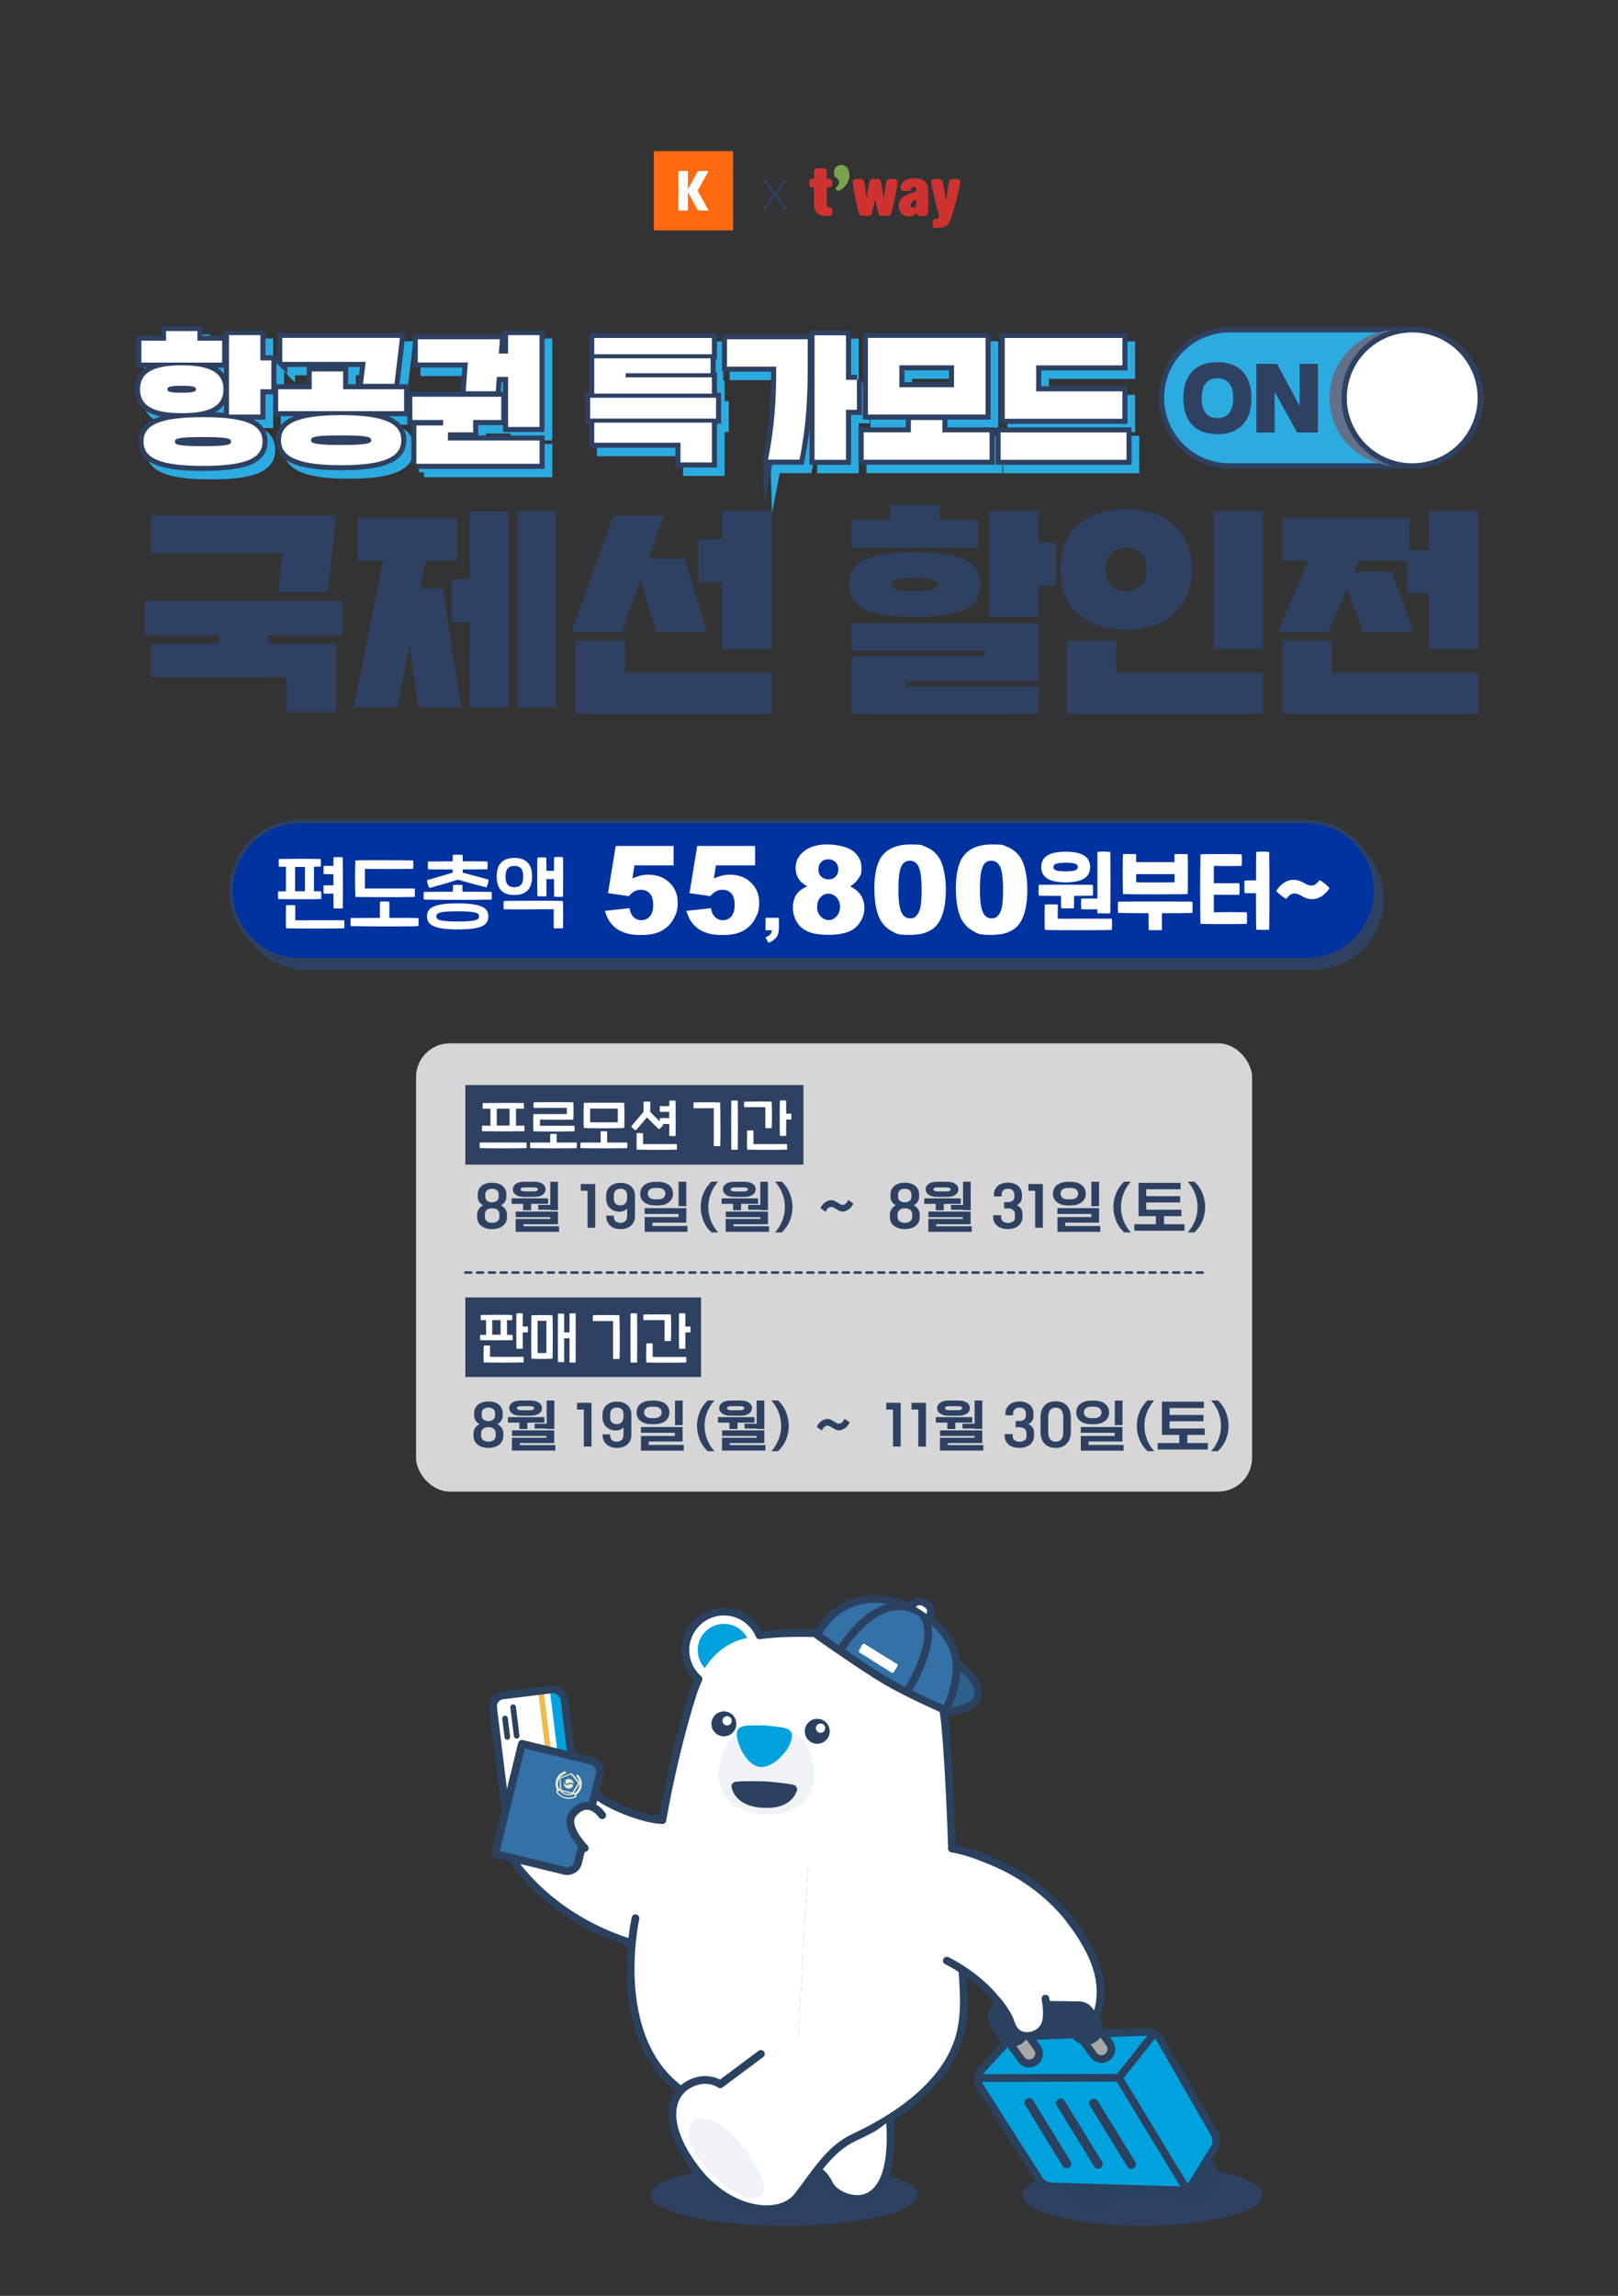 <?xml version="1.0" encoding="UTF-8" standalone="no"?><svg xmlns="http://www.w3.org/2000/svg" height="2723.2" style="" version="1.1" viewBox="0 0 1920 2723.2" width="1920">
  <rect x="0" y="0" width="1920" height="2723.2" fill="#333333" stroke="none"/>
  <defs>
    <style>
      .cls-1, .cls-2, .cls-3, .cls-4, .cls-5, .cls-6, .cls-7, .cls-8, .cls-9, .cls-10, .cls-11, .cls-12, .cls-13, .cls-14, .cls-15, .cls-16, .cls-17 {
        stroke-linecap: round;
        stroke-linejoin: round;
      }

      .cls-1, .cls-18 {
        fill: #2b4160;
      }

      .cls-1, .cls-3, .cls-5, .cls-7, .cls-8, .cls-9, .cls-12, .cls-13, .cls-17 {
        stroke: #2b4160;
      }

      .cls-1, .cls-5, .cls-7, .cls-9, .cls-12, .cls-13, .cls-17 {
        stroke-width: 9.2px;
      }

      .cls-19 {
        fill: #ebebcb;
      }

      .cls-2, .cls-4, .cls-20, .cls-10, .cls-11, .cls-14 {
        stroke: #2e4162;
      }

      .cls-2, .cls-21, .cls-17, .cls-22 {
        fill: #fff;
      }

      .cls-2, .cls-14 {
        stroke-width: 6.4px;
      }

      .cls-23 {
        fill: #627089;
        mix-blend-mode: darken;
      }

      .cls-23, .cls-24, .cls-25, .cls-22 {
        isolation: isolate;
      }

      .cls-24 {
        mix-blend-mode: multiply;
      }

      .cls-24, .cls-20, .cls-26, .cls-11 {
        fill: #2e4162;
      }

      .cls-3 {
        stroke-width: 9.2px;
      }

      .cls-3, .cls-4, .cls-27, .cls-6, .cls-7, .cls-28, .cls-15, .cls-16 {
        fill: none;
      }

      .cls-4 {
        stroke-dasharray: 0 0 7 7;
        stroke-width: 3px;
      }

      .cls-29 {
        fill: #ff690f;
      }

      .cls-5 {
        fill: #2b618b;
      }

      .cls-6 {
        stroke: #3d74a7;
      }

      .cls-6, .cls-16 {
        stroke-width: 1.5px;
      }

      .cls-30 {
        fill: #f0f3f5;
      }

      .cls-20, .cls-28, .cls-31 {
        stroke-miterlimit: 10;
      }

      .cls-20, .cls-31 {
        stroke-width: 12px;
      }

      .cls-32, .cls-9 {
        fill: #00a2de;
      }

      .cls-8 {
        stroke-width: 9.2px;
      }

      .cls-8, .cls-13 {
        fill: #3371a7;
      }

      .cls-28 {
        stroke: #4a86b7;
        stroke-width: 1.1px;
      }

      .cls-10 {
        fill: #0032a0;
      }

      .cls-10, .cls-11 {
        stroke-width: 4px;
      }

      .cls-12 {
        fill: #a8a7a7;
      }

      .cls-33 {
        fill: #7ba34c;
      }

      .cls-34 {
        fill: #efbb4d;
      }

      .cls-14, .cls-31 {
        fill: #2cabe1;
      }

      .cls-15 {
        stroke-width: 2.3px;
      }

      .cls-15, .cls-16 {
        stroke: #ebebcb;
      }

      .cls-35 {
        fill: #ce3331;
      }

      .cls-31 {
        stroke: #2cabe1;
      }

      .cls-22 {
        opacity: .8;
      }
    </style>
  </defs>
  
  <g class="cls-25">
    <g data-name="레이어_1" id="_레이어_1">
      <g>
        <g>
          <path class="cls-35" d="M1061.5,212.3h-5.9c-1.3,0-3.3.8-3.8,3.2-1.3,6.5-2.1,13.7-3,20.1-.8-6.1-2.2-14.2-3.4-20.5-.3-1.5-1.7-2.8-3.8-2.8h-6c-2,0-3.4,1.3-3.8,2.8-1.5,6.3-2.6,14.3-3.4,20.4-.9-6.4-1.7-13.5-3-20-.5-2.4-2.5-3.2-3.8-3.2h-5.9c-1.7,0-4.2,1.3-3.9,4.3,1.2,10.4,4.1,24,7.5,36.3.5,2.3,2.4,3.1,3.9,3.1h7.7c2.4,0,3.6-1.9,3.8-3.1l3.6-16.4h.2l3.6,16.4c.2,1.3,1.5,3.1,3.8,3.1h7.7c1.5,0,3.4-.9,3.9-3.1,3.4-12.3,6.3-25.9,7.5-36.3.3-3.1-2.2-4.3-3.8-4.3h.3Z"/>
          <path class="cls-35" d="M966.1,203.4c0-2.2,1.7-3.9,3.9-3.9h7.2c2.2,0,3.9,1.7,3.9,3.9v8.9h3.8c1.5,0,2.7,1.2,2.7,2.7v4.4c0,1.5-1.2,2.7-2.7,2.7h-3.8v20.6c0,2.5,1.6,3.4,3.8,3.4s2.7,1.2,2.7,2.7v4.5c0,1.5-1.2,2.7-2.7,2.7h0c-2.1.2-4.3.2-5.9.2-8.4,0-13-5.2-13-14.9v-19.3h-3c-1.5,0-2.7-1.2-2.7-2.7v-4.4c0-1.5,1.2-2.7,2.7-2.7h3v-8.9h0Z"/>
          <path class="cls-35" d="M1126.2,215.4c.4-1.8,2-3.1,3.8-3.1h5.6c2.2,0,3.9,1.7,3.9,3.9s0,.4,0,.6c-2,12.2-6.3,27.3-10.3,40.2-3,9.8-7,13.2-14.4,13.2s-3.8,0-5.4-.1h0c-1.5,0-2.7-1.2-2.7-2.7v-4.7c0-1.5,1.2-2.7,2.7-2.7h.4c3.5,0,4.6-2.4,4.6-3.3,0-1.4-.3-2.1-.6-3.2-2.8-8.8-6-22.8-8.8-36.4h0v-.8c0-2.2,1.7-3.9,3.9-3.9h5.7c1.8,0,3.4,1.3,3.8,2.9,1.5,5.5,3,15.7,4.2,22.1h.2c1-7,2.2-16.8,3.4-21.8v-.2Z"/>
          <path class="cls-35" d="M1078.4,256.6c-7.3,0-12-4.9-12-12.4s5.4-12.8,17-15.8c2.6-.6,3.8-1.9,3.8-4.2s-1.2-2.9-2.8-2.9-2.5.7-2.8,2c-.6,2.3-2.1,3.3-4.8,3.3h-3.8c-2.7,0-4.4-1.7-4.4-4.3s0-.9.2-1.3c2.4-8.4,10.9-9.6,15.7-9.6s9.3.9,11.9,2.8c3.1,2.2,4.7,5.9,4.9,11.4.3,6.4.5,19.2,0,26.3,0,2.4-2,4.3-4.4,4.3h-5c-2.3,0-4-1.7-4.4-4-1.9,3-5.2,4.6-9.2,4.6v-.2ZM1087.4,236.5c-.6.5-1.4.9-2.2,1.3-2,1-4.2,2.1-4.5,4.7,0,1.1,0,2.1.7,2.8.5.6,1.4,1,2.1,1,2.3,0,3.8-1,3.8-6.1v-3.6h0Z"/>
          <path class="cls-33" d="M1006.4,200.7c0-.1,0-.3-.2-.3h0c-1.5-2.8-4.4-4.8-7.8-4.8-4.9,0-8.8,3.9-8.8,8.8s1.3,5.3,3.4,7h0c2.5,2,5.1,5.6-1,11.3-1.1,1.2-.3,2.1.4,2.6,1.9,1.2,3.1,1,5.1,0,5.1-2.7,14.3-13.4,8.9-24.6h0Z"/>
        </g>
        <path class="cls-26" d="M933.7,247.3c-.7.9-1.4,1.4-2.5,1.6-3.2-4.2-7.4-10.2-11.7-16.2-4.2,6.1-8.5,12-11.7,16.2-1.2-.3-1.8-.8-2.5-1.6,3.1-4.4,7.6-10.4,12.2-16.7-4.7-6.1-8.5-11.2-11.9-16.1.8-.9,1.2-1.3,2.4-1.6,3.6,4.9,7.7,10.4,11.5,15.6,3.8-5.2,7.8-10.7,11.4-15.6,1.2.4,1.6.7,2.5,1.6-3.4,4.9-7.2,9.9-11.9,16.1,4.7,6.2,9.1,12.2,12.2,16.7Z"/>
      </g>
      <g>
        <g>
          <path class="cls-31" d="M274.3,471.7c0,19.5-15.1,28.4-49.5,28.4s-49.5-8.9-49.5-28.4,15.1-28.4,49.5-28.4,49.5,9.3,49.5,28.4ZM272.7,414.1v26h-95.8v-26h29.2v-11.4h37.3v11.4h29.3ZM250,562.6c-53.7,0-70.6-10.2-70.6-28.9s16.9-28.9,70.6-28.9,70.6,10.2,70.6,28.9-16.9,28.9-70.6,28.9ZM207.8,471.7c0,2.9,3.6,4.1,17,4.1s17-1.1,17-4.1-3.6-4.1-17-4.1-17,1.1-17,4.1ZM250,528.4c-30.4,0-33.3,1.9-33.3,5.4s2.9,5.4,33.3,5.4,33.3-1.9,33.3-5.4-2.9-5.4-33.3-5.4h0ZM331.1,437.6v34.1h-13v30h-37.3v-94.2h37.3v30h13Z"/>
          <path class="cls-31" d="M488.6,471.7v26h-149.4v-26h39.8v-21.1h37.3v21.1h72.3ZM414,561.8c-57,0-71.4-12.5-71.4-29.7s14.4-29.7,71.4-29.7,71.4,12.5,71.4,29.7-14.4,29.7-71.4,29.7ZM344.1,439.2v-28.4h139.6l-6.5,54.4h-37.3l3.1-26h-98.9ZM414,526.4c-32.1,0-35.7,2.1-35.7,5.7s3.6,5.7,35.7,5.7,35.7-2.1,35.7-5.7-3.6-5.7-35.7-5.7Z"/>
          <path class="cls-31" d="M503.2,560.2v-45.5h31.7v-6.5h-36.5v-27.6h105.5v27.6h-33.3v14.6h-30v9.7h108.8v27.6h-146.2ZM649.4,516.4h-37.3v-59.3h-13.3l-1.3,17h-35.7l2.6-34.1h-59.4v-27.6h97.4l-1.3,17h11v-21.9h37.3v108.8h0Z"/>
          <path class="cls-31" d="M858.8,481.8v24.7h-149.4v-24.7h149.4,0ZM714.3,430.2v-19.3h139.6v19.3h-139.6ZM714.3,476.9v-41.9h138v17.7h-100.7v4.9h102.3v19.3h-139.6,0ZM714.3,535.2v-23.9h139.6v47.2h-37.3v-23.4h-102.3Z"/>
          <path class="cls-31" d="M920.5,555.3c7.8-39.8,9.7-70.5,9.7-110.4h-58.4v-32.5h95.8v29.2c0,40.8-1.6,73.1-9.7,113.6h-37.4ZM1026,460.4v35.7h-13v59.3h-37.3v-147.7h37.3v52.8h13Z"/>
          <path class="cls-31" d="M1090.2,508.2h37.3v14.6h56v32.5h-149.4v-32.5h56v-14.6h0ZM1178.6,410.8v90.9h-139.6v-90.9h139.6ZM1076.4,469.3h64.9v-26h-64.9v26Z"/>
          <path class="cls-31" d="M1345.9,522.9v32.5h-149.4v-32.5h149.4ZM1341,474.2v32.5h-139.6v-95.8h139.6v32.5h-102.3v30.8h102.3Z"/>
        </g>
        <g>
          <path class="cls-20" d="M265.2,461.7c0,19.5-15.1,28.4-49.5,28.4s-49.5-8.9-49.5-28.4,15.1-28.4,49.5-28.4,49.5,9.3,49.5,28.4ZM263.6,404.1v26h-95.8v-26h29.2v-11.4h37.3v11.4h29.3ZM240.9,552.6c-53.7,0-70.6-10.2-70.6-28.9s16.9-28.9,70.6-28.9,70.6,10.2,70.6,28.9-16.9,28.9-70.6,28.9ZM198.6,461.7c0,2.9,3.6,4.1,17,4.1s17-1.1,17-4.1-3.6-4.1-17-4.1-17,1.1-17,4.1ZM240.9,518.4c-30.4,0-33.3,1.9-33.3,5.4s2.9,5.4,33.3,5.4,33.3-1.9,33.3-5.4-2.9-5.4-33.3-5.4h0ZM322,427.6v34.1h-13v30h-37.3v-94.2h37.3v30h13Z"/>
          <path class="cls-20" d="M479.5,461.7v26h-149.4v-26h39.8v-21.1h37.3v21.1h72.3ZM404.8,551.8c-57,0-71.4-12.5-71.4-29.7s14.4-29.7,71.4-29.7,71.4,12.5,71.4,29.7-14.4,29.7-71.4,29.7ZM335,429.2v-28.4h139.6l-6.5,54.4h-37.3l3.1-26h-98.9ZM404.8,516.4c-32.1,0-35.7,2.1-35.7,5.7s3.6,5.7,35.7,5.7,35.7-2.1,35.7-5.7-3.6-5.7-35.7-5.7Z"/>
          <path class="cls-20" d="M494.1,550.2v-45.5h31.7v-6.5h-36.5v-27.6h105.5v27.6h-33.3v14.6h-30v9.7h108.8v27.6h-146.2ZM640.2,506.4h-37.3v-59.3h-13.3l-1.3,17h-35.7l2.6-34.1h-59.4v-27.6h97.4l-1.3,17h11v-21.9h37.3v108.8h0Z"/>
          <path class="cls-20" d="M849.7,471.8v24.7h-149.4v-24.7h149.4,0ZM705.2,420.2v-19.3h139.6v19.3h-139.6ZM705.2,466.9v-41.9h138v17.7h-100.7v4.9h102.3v19.3h-139.6,0ZM705.2,525.2v-23.9h139.6v47.2h-37.3v-23.4h-102.3Z"/>
          <path class="cls-20" d="M911.4,545.3c7.8-39.8,9.7-70.5,9.7-110.4h-58.4v-32.5h95.8v29.2c0,40.8-1.6,73.1-9.7,113.6h-37.4ZM1016.9,450.4v35.7h-13v59.3h-37.3v-147.7h37.3v52.8h13Z"/>
          <path class="cls-20" d="M1081,498.2h37.3v14.6h56v32.5h-149.4v-32.5h56v-14.6h0ZM1169.5,400.8v90.9h-139.6v-90.9h139.6ZM1067.2,459.3h64.9v-26h-64.9v26Z"/>
          <path class="cls-20" d="M1336.8,512.9v32.5h-149.4v-32.5h149.4ZM1331.9,464.2v32.5h-139.6v-95.8h139.6v32.5h-102.3v30.8h102.3Z"/>
        </g>
        <g>
          <path class="cls-21" d="M265.2,461.7c0,19.5-15.1,28.4-49.5,28.4s-49.5-8.9-49.5-28.4,15.1-28.4,49.5-28.4,49.5,9.3,49.5,28.4ZM263.6,404.1v26h-95.8v-26h29.2v-11.4h37.3v11.4h29.3ZM240.9,552.6c-53.7,0-70.6-10.2-70.6-28.9s16.9-28.9,70.6-28.9,70.6,10.2,70.6,28.9-16.9,28.9-70.6,28.9ZM198.6,461.7c0,2.9,3.6,4.1,17,4.1s17-1.1,17-4.1-3.6-4.1-17-4.1-17,1.1-17,4.1ZM240.9,518.4c-30.4,0-33.3,1.9-33.3,5.4s2.9,5.4,33.3,5.4,33.3-1.9,33.3-5.4-2.9-5.4-33.3-5.4h0ZM322,427.6v34.1h-13v30h-37.3v-94.2h37.3v30h13Z"/>
          <path class="cls-21" d="M479.5,461.7v26h-149.4v-26h39.8v-21.1h37.3v21.1h72.3ZM404.8,551.8c-57,0-71.4-12.5-71.4-29.7s14.4-29.7,71.4-29.7,71.4,12.5,71.4,29.7-14.4,29.7-71.4,29.7ZM335,429.2v-28.4h139.6l-6.5,54.4h-37.3l3.1-26h-98.9ZM404.8,516.4c-32.1,0-35.7,2.1-35.7,5.7s3.6,5.7,35.7,5.7,35.7-2.1,35.7-5.7-3.6-5.7-35.7-5.7Z"/>
          <path class="cls-21" d="M494.1,550.2v-45.5h31.7v-6.5h-36.5v-27.6h105.5v27.6h-33.3v14.6h-30v9.7h108.8v27.6h-146.2ZM640.2,506.4h-37.3v-59.3h-13.3l-1.3,17h-35.7l2.6-34.1h-59.4v-27.6h97.4l-1.3,17h11v-21.9h37.3v108.8h0Z"/>
          <path class="cls-21" d="M849.7,471.8v24.7h-149.4v-24.7h149.4,0ZM705.2,420.2v-19.3h139.6v19.3h-139.6ZM705.2,466.9v-41.9h138v17.7h-100.7v4.9h102.3v19.3h-139.6,0ZM705.2,525.2v-23.9h139.6v47.2h-37.3v-23.4h-102.3Z"/>
          <path class="cls-21" d="M911.4,545.3c7.8-39.8,9.7-70.5,9.7-110.4h-58.4v-32.5h95.8v29.2c0,40.8-1.6,73.1-9.7,113.6h-37.4ZM1016.9,450.4v35.7h-13v59.3h-37.3v-147.7h37.3v52.8h13Z"/>
          <path class="cls-21" d="M1081,498.2h37.3v14.6h56v32.5h-149.4v-32.5h56v-14.6h0ZM1169.5,400.8v90.9h-139.6v-90.9h139.6ZM1067.2,459.3h64.9v-26h-64.9v26Z"/>
          <path class="cls-21" d="M1336.8,512.9v32.5h-149.4v-32.5h149.4ZM1331.9,464.2v32.5h-139.6v-95.8h139.6v32.5h-102.3v30.8h102.3Z"/>
        </g>
        <g>
          <path class="cls-26" d="M179.2,803.3v-39.6h80.5v-10.2h-88.2v-40.9h235.2v40.9h-88.2v10.2h80.5v80.5h-58.8v-40.9h-161.1,0ZM179.2,656.2v-44.7h219.9l-10.2,90.8h-58.8l5.1-46h-156,0Z"/>
          <path class="cls-26" d="M525.4,698.4l22,140.6h-51.1l-10.5-74.4-14.3,74.4h-51.9l35-173.9h-29.9v-51.1h117.6v51.1h-37.1l-6.4,33.2h26.6ZM603.7,839.1h-46v-101h-21.7v-51.1h21.7v-80.5h46v232.7h0ZM659.9,839.1h-46v-232.7h46v232.7Z"/>
          <path class="cls-26" d="M737.9,749.6h-60.1l49.9-138.1h60.1l-18.4,51.1h43.2l26.3,86.9h-60.1l-18.7-61.6-22.2,61.6h0ZM741.7,759.8v38.4h173.9v48.6h-232.7v-86.9h58.8ZM915.6,770h-58.8v-79.3h-28.1v-51.1h28.1v-33.2h58.8v163.6Z"/>
          <path class="cls-26" d="M1163.6,693.3c0,27.4-23.8,38.4-78,38.4s-78-11-78-38.4,23.8-38.4,78-38.4,78,11,78,38.4ZM1161.1,616.6v33.2h-150.9v-33.2h46v-17.9h58.8v17.9h46.1ZM1232.7,814.2v32.5h-222.5v-68.3h158.5v-6.6h-158.5v-32.5h222.5v68.3h-158.5v6.6h158.5ZM1058.8,693.3c0,6.1,5.6,7.7,26.8,7.7s26.8-1.5,26.8-7.7-5.6-7.7-26.8-7.7-26.8,1.5-26.8,7.7ZM1253.1,643.4v51.1h-20.5v37.1h-58.8v-125.3h58.8v37.1h20.5Z"/>
          <path class="cls-26" d="M1336.2,747c-49.9,0-78-28.4-78-71.6s28.1-71.6,78-71.6,78,28.4,78,71.6-28.1,71.6-78,71.6ZM1324.7,759.8v38.4h173.9v48.6h-232.7v-86.9h58.8,0ZM1360.5,675.4c0-16.4-10-25.6-24.3-25.6s-24.3,9.2-24.3,25.6,10,25.6,24.3,25.6,24.3-9.2,24.3-25.6ZM1498.6,770h-58.8v-163.6h58.8v163.6Z"/>
          <path class="cls-26" d="M1754.3,770h-58.8v-66.5h-25.6v-38.4h-57.5l-5.6,12.8h44.5l26.3,71.6h-60.1l-19.2-51.6-21.7,51.6h-60.1l35.8-84.4h-30.7v-51.1h150.9v38.4h23v-46h58.8v163.6h0ZM1580.4,759.8v38.4h173.9v48.6h-232.7v-86.9h58.8,0Z"/>
        </g>
        <g>
          <g>
            <path class="cls-14" d="M1459,391.1h217.6c44.6,0,80.8,36.2,80.8,80.8h0c0,44.6-36.2,80.8-80.8,80.8h-217.6c-44.6,0-80.8-36.2-80.8-80.8h0c0-44.6,36.2-80.8,80.8-80.8Z"/>
            <path class="cls-23" d="M1739.2,471.9c0-32.8-19.5-60.9-47.5-73.6v-7.2h-33.3c-44.6,0-80.8,36.2-80.8,80.8s36.2,80.8,80.8,80.8h33.3v-7.2c28-12.7,47.5-40.9,47.5-73.6h0Z"/>
            <circle class="cls-2" cx="1675.8" cy="471.9" r="80.8"/>
          </g>
          <g>
            <path class="cls-26" d="M1404.2,472.3c0-26.7,13.6-42.7,40.4-42.7s40.4,16,40.4,42.7-13.6,42.7-40.4,42.7-40.4-16-40.4-42.7ZM1426,472.3c0,16.6,7.3,23.6,18.7,23.6s18.7-7,18.7-23.6-7.3-23.6-18.7-23.6-18.7,7-18.7,23.6Z"/>
            <path class="cls-26" d="M1490.9,513v-81.4h24.6l26.7,50.1v-50.1h21.7v81.4h-24.6l-26.7-48.2v48.2h-21.7Z"/>
          </g>
        </g>
      </g>
      <rect class="cls-29" height="94" width="94" x="775.9" y="179.3"/>
      <g>
        <rect class="cls-21" height="47" width="11.4" x="804.9" y="202.8"/>
        <polygon class="cls-21" points="840.9 249.7 828.3 249.7 815.4 226.2 828.3 202.8 840.9 202.8 827.9 226.2 840.9 249.7"/>
      </g>
      <ellipse class="cls-24" cx="930.6" cy="2603.6" rx="158.4" ry="36.4"/>
      <ellipse class="cls-24" cx="1355.6" cy="2603.6" rx="142.3" ry="36.4"/>
      <path class="cls-11" d="M363.9,984.5h1194.4c45.2,0,81.9,36.7,81.9,81.9h0c0,45.2-36.7,81.9-81.9,81.9H363.9c-45.2,0-81.9-36.7-81.9-81.9h0c0-45.2,36.7-81.9,81.9-81.9Z"/>
      <path class="cls-10" d="M355.9,974.5h1194.4c45.2,0,81.9,36.7,81.9,81.9h0c0,45.2-36.7,81.9-81.9,81.9H355.9c-45.2,0-81.9-36.7-81.9-81.9h0c0-45.2,36.7-81.9,81.9-81.9Z"/>
      <g>
        <path class="cls-21" d="M330.1,1066.4c-.3-3.1-.3-6.3,0-9.1,2.4,0,5.6,0,9.2-.2v-29c-3.3,0-6.2,0-8.5-.2-.2-2.9-.2-6.3,0-9,13.9-.3,40.6-.4,49.8,0,.2,2.7.2,5.8,0,9-2.2,0-4.9,0-8,.2v29c3.4,0,6.3,0,8.5.2.2,2.8.2,5.7,0,9.1-11.5.3-40.2.3-51,0ZM408.4,1101.1c-8.5.4-57.4.4-69,0-.4-6.8-.2-21.8,0-27.3,2.4-.3,8.3-.3,11,0v17.8c18.1,0,49.8-.2,58,0,.4,2.6.4,6.8,0,9.6h0ZM350.1,1057.1h11.8v-28.8h-11.7v28.9h0ZM395.6,1049.8v-12.8c-4.3,0-9,0-11.5-.2-.3-2.8-.3-7.1,0-9.8h11.5c0-4.5,0-8.1.2-10.1,2.2-.4,8.3-.4,10.9,0,.2,10.8.3,50,0,60.5-2.4.4-8.2.3-10.9,0,0-3.1-.2-9.7-.2-17.4h-11.5c-.3-2.9-.3-7.2,0-9.9h11.5v-.3Z"/>
        <path class="cls-21" d="M496.7,1098.5c-8.9.6-68.8.4-80.5,0-.3-2.7-.3-6.7,0-9.6,7.2,0,20.6-.2,34.6-.2-.2-6.5,0-15.4,0-19.1,2.4-.6,8.4-.5,11.2,0,.2,4.2,0,12.8,0,19.1,15.6,0,30.1,0,34.5.2.3,2.8.3,6.5,0,9.6h.2ZM421.7,1063.9c-.6-10.7-.5-32.8,0-43.3,9.3-.5,59.6-.3,68.5,0,.4,2.7.4,7.3,0,10-7.1.2-49.9.2-57.2,0v23.3h59.1c.3,2.9.3,7.6,0,10-7.6.4-61.1.3-70.4,0Z"/>
        <path class="cls-21" d="M583.4,1067c-11.6.5-66.2.4-80.5,0-.3-2.5-.3-6.4,0-9.1,8.2-.2,21.2-.2,34.5-.2,0-2.9,0-5.6.2-7.9,2.4-.5,8.4-.4,11.2,0v7.9c15.1,0,28.7,0,34.5.2.3,2.6.3,6.3,0,9.1h0ZM506.6,1044.1c7.7-2.4,20.1-5.9,30.6-9v-3.8c-13,0-24.9,0-29.2-.2-.4-3-.4-6.5,0-9.2,4.7,0,16.4-.2,29.2-.3,0-2.5,0-5.1.2-7.6,2.2-.3,8.9-.4,11.5,0,.2,2.5.3,5.1.2,7.6,11.6,0,22.6,0,29.3.3.3,2.8.3,6.6,0,9.2-5,0-16.7.2-29.3.2v3.8c10.6,2.8,22.9,6,30.7,8.3-.2,3.2-1.2,6.5-2.7,9.1-6.9-1.6-22-5.7-33.7-9.1-12,3.8-27,8.1-33.7,9.8-1.7-2.2-2.8-5.9-3-9.1h0ZM579.5,1086.9c0,10.8-8.3,15.5-36.4,15.5s-36.4-5.3-36.4-15.5,8.3-15.4,36.4-15.4,36.4,5.3,36.4,15.4ZM568.4,1086.9c0-3.9-3.3-6-25.3-6s-25.3,2.1-25.3,6,3.3,6.1,25.3,6.1,25.3-2.1,25.3-6.1Z"/>
        <path class="cls-21" d="M610.4,1061.6c-14.6,0-21-7.9-21-22s6.4-22,21-22,21,8,21,22-6.5,22-21,22ZM668,1101c-2.4.3-8.3.3-10.9,0-.2-5.2,0-16.4,0-22.5-17.9,0-52,.3-59.3,0-.4-2.8-.4-7.1,0-9.8,7.6-.4,61.1-.5,70.2,0,.4,9,.3,27.2,0,32.3ZM610.4,1052.3c7.4,0,10.5-4.1,10.5-12.6s-3.1-12.6-10.5-12.6-10.5,4.1-10.5,12.6,3,12.6,10.5,12.6ZM637.7,1063c-.4-7.7-.3-39.5,0-45.7,2.2-.5,8.1-.4,10.5,0,0,2.8.2,8.9.2,15.6h9c0-7.4,0-13.7.2-16.1,2.2-.5,8.2-.5,10.5,0,.3,7.5.2,39,0,46.8-2.1.4-7.7.2-10.5,0,0-3.5-.2-12.1-.2-20.9h-9v20.3c-2.2.3-7.7.3-10.5,0h-.2Z"/>
        <path class="cls-21" d="M1258.9,1062.6c-10.8,0-20.9,0-26.2-.2-.5-3.8-.5-9.1,0-12.9,8.4-.3,55.3-.2,64.1,0,.4,4.3.4,9.2,0,12.9-3.2,0-12,.2-22.3.2,0,5.4,0,11.9,0,14.6-4.1.5-11.5.5-15.3,0,0-3-.2-9.2-.2-14.6ZM1235.6,1028.4c0-11.7,8.8-18.2,29-18.2s29,6.6,29,18.2-8.8,18.2-29,18.2-29-6.4-29-18.2ZM1319.3,1103c-8.2.5-70.1.5-79.4,0-.5-8.6-.3-25.1,0-30.1,3.2-.3,11.6-.3,15.3,0,0,2.9,0,13.2,0,16.8,22.6,0,56.4-.2,64.1,0,.4,4,.4,9.5,0,13.3h0ZM1250,1028.4c0,3.6,3.3,5.1,14.5,5.1s14.5-1.5,14.5-5.1-3.5-5.1-14.5-5.1-14.5,1.6-14.5,5.1ZM1302.2,1065.7c0-19.6,0-47.5,0-55.2,2.8-.6,11.7-.6,15.3,0,.3,12.7.3,60.3,0,72.7-3.2.4-11.7.2-15.3,0,0-1.2,0-2.8,0-4.7-7.6.2-16.7.2-19.1,0-.4-4-.4-8.9,0-12.7,3.2,0,12.1-.2,19.1,0h0Z"/>
        <path class="cls-21" d="M1414.9,1082.8c-3.9.3-19.2.4-36.1.4,0,7.2,0,16,0,20-3.4.2-11.6.2-15.7,0,0-3.4-.2-12.5-.2-20-16.1,0-30.9-.2-36.1-.4-.4-3.7-.4-9.3,0-13.3,21.3-.4,78.5-.2,88.1,0,.4,3.8.4,9,0,13.3h0ZM1332.5,1060.4c-.3-12-.4-35.3,0-47.2,4-.4,12.2-.3,15.7,0,0,1.9,0,5.4,0,9.4,11.3,0,34.3,0,45.5,0v-9.4c4-.3,11.7-.3,15.7,0,.3,13.3.3,36,0,47.2-7.3.5-68.6.7-76.9,0h0ZM1348.2,1036.8c0,4.1,0,7.7,0,9.7,4.9.2,41.2.2,45.6,0v-9.7c-11.1,0-34.3,0-45.5,0Z"/>
        <path class="cls-21" d="M1479.5,1082.1c.4,3.9.4,9.8,0,13.7-9.3.4-43.8.5-54.9,0-.6-12-.5-70.7,0-82.5,9.1-.4,40.8-.3,48.8,0,.4,3.6.4,9.9,0,13.8-6.1.2-26.7.2-33,0,0,5.9,0,13,0,20.5,9.3,0,22.6,0,30.3,0,.4,3.9.3,9.8,0,13.7-7.5.2-21.1,0-30.3,0,0,7.3,0,14.3,0,20.7,8.4-.2,30.5-.2,39.1,0h0ZM1506.1,1102.7c-3.2.4-11.8.3-15.4,0-.2-5.6-.3-24.2-.3-43.2-4.6,0-9.3,0-13.5-.2-.4-3.9-.4-11,0-14.9,4.9-.2,9.4-.2,13.6-.2,0-15.4,0-29,.2-33.7,2.8-.6,11.8-.5,15.4,0,.4,14,.4,80,0,92.2h0Z"/>
        <path class="cls-21" d="M1514.4,1056.7c9.4-14.4,22.2-15.9,32.6-9.6,8.7,5.2,13.2,4.3,18.8-3.2,3.6,1.7,9.6,6.7,11.9,9.5-9.4,14.4-22.2,15.8-32.6,9.6-8.5-5-13.2-4.3-18.8,3.2-3.6-1.7-9.6-6.7-11.9-9.5Z"/>
      </g>
      <rect class="cls-22" height="531.7" rx="40.1" ry="40.1" width="992.1" x="493.7" y="1237.5"/>
      <rect class="cls-26" height="94.4" width="401.2" x="552.2" y="1287"/>
      <g>
        <path class="cls-21" d="M624.8,1361.8c-6.1.4-47.4.3-55.5,0-.2-1.9-.2-4.6,0-6.6,12-.2,49,0,55.5,0,.2,1.9.2,4.5,0,6.6ZM572.1,1341.8c-.2-2.1-.2-4.7,0-6.6,2.1,0,5.7,0,9.9,0v-20.2c-3.9,0-7.2,0-9.2,0-.2-2-.2-4.7,0-6.6,10.9-.2,41.1-.3,48.8,0,.2,1.9.2,4.4,0,6.6-2.1,0-5.4,0-9.3,0v20.2c4.2,0,7.7,0,9.9,0,.2,2,.2,4.3,0,6.6-9.4.2-41.1.2-50.1,0h0ZM589.5,1335.1h15.2v-20.1h-15.2v20.2h0Z"/>
        <path class="cls-21" d="M684.6,1361.8c-6.1.4-47.4.3-55.5,0-.2-1.9-.2-4.6,0-6.6,4.9,0,14.2,0,23.8,0,0-3.8,0-8,0-10.1,1.6-.3,5.8-.3,7.7,0v10.1c10.9,0,20.7,0,23.8,0,.2,1.9.2,4.5,0,6.6h.1ZM633,1341.9c-.5-7-.4-13.8,0-20.5,5.4,0,35.5,0,39.6,0v-7.3c-5.2,0-33.9,0-39.3,0-.3-1.9-.3-4.7,0-6.6,4.9-.3,40.6-.3,47,0,.5,6.9.4,13.6,0,20.5-5.6.3-33.7,0-39.5,0v7.3c5.1,0,35.4,0,40.8,0,.3,1.9.3,4.7,0,6.6-5.4.2-41.8.3-48.5,0h0Z"/>
        <path class="cls-21" d="M744.4,1361.8c-6.1.4-47.4.3-55.5,0-.2-1.9-.2-4.6,0-6.6,4.9,0,14.2,0,23.9,0,0-4.6,0-10.7,0-13.2,1.6-.4,5.8-.3,7.7,0,0,2.7,0,8.7,0,13.2,10.8,0,20.7,0,23.8,0,.2,1.9.2,4.5,0,6.6h0ZM692.8,1337.9c-.5-7.4-.3-22.9,0-29.8,5.1-.3,44.5-.3,47.9,0,.4,7.3.4,25,0,29.8-5.2.5-42.2.5-47.9,0ZM700.3,1331.2c6.2,0,27.3,0,32.8,0,0-2.2,0-14.1,0-16.3-6.1,0-25.7,0-32.8,0,0,2.2,0,14.1,0,16.3Z"/>
        <path class="cls-21" d="M767.7,1325.2c-4.2,5.3-9.2,11.2-13.3,15.6-1.5-.8-4.4-3.2-5.5-4.7,4.5-5.3,10-11.8,14.8-17.3v-12c1.6-.3,6-.3,7.9,0v12.2c3.6,3.6,7.7,7.5,11.4,11.2,0-1.4,0-2.9,0-4h11.1v-7.4c-3.7,0-8.8,0-11.1,0-.2-2-.2-4.9,0-6.8h11.2v-6.4c1.5-.3,5.7-.3,7.5,0,0,7.5.2,34.5,0,41.7-1.6.3-5.7.2-7.5,0,0-2.4,0-7.9,0-14.1h-8.3l1.1,1.1c-1,1.6-3.6,4.2-5.1,5.1-4.3-4-9.7-9.4-14.4-14.2h.2ZM803.1,1363.6c-5.8.3-39.6.3-47.6,0-.3-4.7,0-15.7,0-19.5,1.6-.2,5.7-.2,7.6,0v12.9c12.5,0,34.3,0,40,0,.3,1.8.3,4.7,0,6.6Z"/>
        <path class="cls-21" d="M847,1314.5c-4.2,0-18.9,0-24,0-.2-2-.2-5.1,0-6.9,5.3-.3,25.3-.3,31.5,0,.5,7.5.6,44.3.2,51.7-1.4.3-5.8.3-7.7,0v-44.8h0ZM867.8,1305.5c1.6-.3,5.8-.3,7.7,0,.2,8.7.2,50.4,0,58.1-1.6.2-5.8.2-7.7,0-.2-7.7-.2-50.3,0-58.1Z"/>
        <path class="cls-21" d="M883.1,1313.5c-.2-2-.2-4.9,0-6.8,5.5-.2,26.3-.3,32.6,0,.4,7.8.5,24,0,31.3-1.8.3-5.7.3-7.5,0v-24.7c-4.1,0-19.8,0-25.2,0v.2ZM933.9,1356.8c.2,1.9.2,4.8,0,6.8-5.8.3-39.4.3-47.3,0-.3-5-.2-18.7,0-22.7,1.6-.2,5.7-.2,7.5,0,0,3.7,0,12.1,0,16.1,12.5,0,34.1,0,39.8,0v-.2ZM939,1327.8c-1.1,0-3.5.2-6.1.2,0,8.1,0,15.9,0,19.2-1.6.2-5.7.2-7.5,0-.2-6.7-.2-35.7,0-41.8,1.5-.3,5.7-.3,7.5,0,0,2.9,0,8.8,0,15.5h6.1c.2,1.9.2,4.9,0,6.8h0Z"/>
      </g>
      <g>
        <rect class="cls-26" height="94.4" width="279.7" x="552.2" y="1538.9"/>
        <g>
          <path class="cls-21" d="M569.8,1589.6c-.2-2.1-.2-4.4,0-6.3,1.7,0,4.1,0,7,0v-17.4c-2.6,0-4.8,0-6.4,0,0-2,0-4.4,0-6.2,9.8-.2,30.8-.3,37.4,0,0,1.9,0,4,0,6.2-1.6,0-3.7,0-6.2,0v17.4c2.7,0,5,0,6.7,0,.2,1.9.2,4,0,6.3-8.2.2-30.7.2-38.4,0h0ZM621.3,1609.4c.2,1.8.2,4.7,0,6.6-5.8.3-39.4.3-47.3,0-.3-4.7-.2-16.1,0-20,1.6-.2,5.7-.2,7.5,0,0,3.4,0,9.7,0,13.4,12.5,0,34.1,0,39.8,0ZM584.1,1583.1h9.9c0-4.7,0-12.5,0-17.3h-9.9v17.4h0ZM626.4,1580.3c-1.1,0-3.5.2-6.1.2,0,8.1,0,15.9,0,19.2-1.6.2-5.7.2-7.5,0-.2-6.7-.2-35.7,0-41.8,1.5-.3,5.7-.3,7.5,0,0,2.9,0,8.8,0,15.5h6.1c.2,1.9.2,4.9,0,6.8h0Z"/>
          <path class="cls-21" d="M655.7,1560.1c.3,10.6.3,42.4,0,51.4-4.2.4-18.6.5-25.1,0-.4-10.3-.3-41.6,0-51.4,4.9-.3,19.6-.4,25.1,0ZM648.4,1566.6c-3,0-7,0-10.5,0,0,6.8,0,31.8,0,38.2,2.8.2,8,.2,10.5,0,0-6.8,0-31.3,0-38.2ZM683.1,1616.1c-1.4.3-5.5,0-7.3,0v-28.7h-6.4v28.1c-1.5.2-5.5.2-7.3,0-.2-7.9-.2-50,0-57.2,1.6-.3,5.7-.3,7.3,0,0,3.3,0,12.2,0,22.1h6.4v-22.4c1.6-.3,5.8-.3,7.3,0,.2,8.1,0,50.3,0,58.1h0Z"/>
          <path class="cls-21" d="M727.5,1566.9c-4.2,0-18.9,0-24,0-.2-2-.2-5.1,0-6.9,5.3-.3,25.3-.3,31.5,0,.5,7.5.6,44.3.2,51.7-1.4.3-5.8.3-7.7,0v-44.8h0ZM748.3,1558c1.6-.3,5.8-.3,7.7,0,.2,8.7.2,50.4,0,58.1-1.6.2-5.8.2-7.7,0-.2-7.7-.2-50.3,0-58.1Z"/>
          <path class="cls-21" d="M763.5,1566c-.2-2-.2-4.9,0-6.8,5.5-.2,26.3-.3,32.6,0,.4,7.8.5,24,0,31.3-1.8.3-5.7.3-7.5,0v-24.7c-4.1,0-19.8,0-25.1,0v.2ZM814.3,1609.3c.2,1.9.2,4.8,0,6.8-5.8.3-39.4.3-47.3,0-.3-5-.2-18.7,0-22.7,1.6-.2,5.7-.2,7.5,0,0,3.7,0,12.1,0,16.1,12.5,0,34.1,0,39.8,0v-.2ZM819.4,1580.3c-1.1,0-3.5.2-6.1.2,0,8.1,0,15.9,0,19.2-1.6.2-5.7.2-7.5,0-.2-6.7-.2-35.7,0-41.8,1.5-.3,5.7-.3,7.5,0,0,2.9,0,8.8,0,15.5h6.1c.2,1.9.2,4.9,0,6.8h0Z"/>
        </g>
      </g>
      <line class="cls-4" x1="552.2" x2="1434" y1="1509.4" y2="1509.4"/>
      <g>
        <path class="cls-21" d="M785.3,2158.8c-21.9-.4-70.1-19.7-80.4-32.6l-98.9,76.6s43.6,73.2,148.4,103.4l52.9-54.3-22-93.1h0Z"/>
        <path class="cls-17" d="M1217.2,2401.4s4.9,12,22.6,21.7c19.1,8.7,46.2-1.3,56.9-21.7,7.5-14.3,11.3-32.8,8.1-53.1-3.5-22.6-16-44.6-29.1-63.1-24.7-35-60.4-61.9-100-78-16.9-6.9-34.4-13.2-52.4-16.6"/>
        <polygon class="cls-21" points="1132.4 2207.2 1113.5 2190.7 1139.7 2328.8 1190.9 2375.1 1223.5 2385.1 1151.6 2244.2 1132.4 2207.2"/>
        <polygon class="cls-21" points="972.6 2576.2 931.5 2561.7 1055.6 2506.9 1056.1 2515.2 1044.4 2556.5 972.6 2576.2"/>
        <path class="cls-7" d="M785.3,2158.8c-21.9-.4-70.1-19.7-80.4-32.6"/>
        <path class="cls-21" d="M809.6,2051.9c-9.5,34.9-17.9,74.8-25.8,117.3l23.7,32.6,326.6,23.6-4.5-32.8c-1-37.4-3.2-79.3-6.1-123.8l-313.9-16.9h0Z"/>
        <path class="cls-5" d="M1072.1,1993.6s4.7-41.1,40.4-30.1c38.7,12,58.2,41.7,43.5,55.9-13.9,13.5-51.9,12.1-51.9,12.1"/>
        <path class="cls-7" d="M606,2202.8s43.6,73.2,148.4,103.4"/>
        <path class="cls-21" d="M786,2158.9s-98.4,235.4,23.3,321l133.4,10.4,17.1-288.4-173.8-43h0Z"/>
        <circle class="cls-21" cx="859.1" cy="1957.3" r="45.8"/>
        <path class="cls-21" d="M1107.8,2191.1s94.2,190.7-24.4,301.7l-140.8-2.5,17.1-288.4,148.1-10.8Z"/>
        <circle class="cls-32" cx="859.1" cy="1957.3" r="31.2"/>
        <path class="cls-21" d="M1121.3,2042.4c-1.2-8.9-2.2-17.8-4.6-26.5-5.3-19.1-14.5-37.4-30.2-50-7.7-6.2-14.1-9.3-26-13.9-21.4-7.3-53.9-12.2-85-14.5-31.2-1.4-64.1-.4-86.2,4.4-12.4,3.1-19.1,5.5-27.5,10.8-17.1,10.7-28.5,27.8-35.9,46.1-3.4,8.4-6,17.4-8.6,25.9l-8.6,31.1,315.4,18.6-2.7-32h-.1Z"/>
        <circle class="cls-21" cx="1076.5" cy="1970.2" r="45.8"/>
        <path class="cls-32" d="M1107.1,1974.5c2.2-15.6-8.1-30.9-23.4-34.7-15.9-3.9-31.8,5.1-37,20-.6,1.6,0,3.4,1.2,4.5,8.4,6.7,26.6,24.8,33.4,33.9,1.1,1.5,3,2,4.8,1.4,10.7-3.6,19.2-13,20.9-25.2h0Z"/>
        <path class="cls-17" d="M754.1,2275.3s-31.3,139.1,51.9,202.3"/>
        <line class="cls-7" x1="1111.2" x2="1107.1" y1="2000" y2="2004.1"/>
        <g>
          <g>
            <circle class="cls-18" cx="969.8" cy="2053.5" r="14.8"/>
            <circle class="cls-21" cx="973.7" cy="2049.8" r="5.5"/>
          </g>
          <g>
            <circle class="cls-18" cx="859" cy="2044.7" r="14.8"/>
            <circle class="cls-21" cx="862.8" cy="2041.1" r="5.5"/>
          </g>
          <g>
            <path class="cls-30" d="M962.4,2124.4c-9.1,21.9-35.4,28.8-55.8,27.7h0c-20.3-1.1-45.8-10.8-52.4-33.5-6.1-20.8,4.3-51.1,21.1-63.5,10.5-7.8,24.3-7.3,36.4-6.7h1.1c12.2.7,25.9,1.8,35.5,10.6,15.3,14.1,22.4,45.3,14.1,65.4h0Z"/>
            <path class="cls-32" d="M929.6,2049.3c-7.3-1.3-14.7-2.2-22-2.6-7.4-.4-14.8-.3-22.2.2-10.9,1.3-12.7,6.9-10,17.5,3,11.4,12.5,30.3,27.4,31.5,15,.4,30.7-17.2,34.9-28.2,3.9-10.3,2.7-16-8-18.5h-.1Z"/>
            <path class="cls-18" d="M907.4,2113s-21.9-.9-34.4.4c-3.5.4-5.7,3.8-4.8,7.1,2.3,8.4,10.1,22.5,37.5,23.8,27.4,1.6,36.7-11.6,39.8-19.7,1.3-3.2-.6-6.9-4-7.6-12.3-2.7-34.1-4.1-34.1-4.1h0Z"/>
          </g>
        </g>
        <g>
          <g>
            <rect class="cls-21" height="191.4" rx="13.2" ry="13.2" transform="translate(-251.5 93.4) rotate(-7)" width="85.3" x="594.9" y="2006.6"/>
            <path class="cls-32" d="M689.9,2179.2l-20.1-163.9c-.9-7.2-7.5-12.4-14.7-11.5l-2.7.3,23.3,190,2.7-.3c7.2-.9,12.4-7.5,11.5-14.7h0Z"/>
            <line class="cls-27" x1="689.9" x2="669.8" y1="2179.2" y2="2015.3"/>
            <rect class="cls-34" height="191.4" transform="translate(-251.1 95.3) rotate(-7)" width="6.6" x="650.2" y="2004.6"/>
            <rect class="cls-3" height="191.4" rx="13.2" ry="13.2" transform="translate(-251.5 93.4) rotate(-7)" width="85.3" x="594.9" y="2006.6"/>
            <g>
              <path class="cls-18" d="M608.5,2021.6h0c1.8-.2,3.5,1.1,3.7,2.9l4.2,34c.2,1.8-1.1,3.5-2.9,3.7h0c-1.8.2-3.5-1.1-3.7-2.9l-4.2-34c-.2-1.8,1.1-3.5,2.9-3.7Z"/>
              <path class="cls-18" d="M598.9,2035h0c1.8-.2,3.5,1.1,3.7,2.9l2.7,21.9c.2,1.8-1.1,3.5-2.9,3.7h0c-1.8.2-3.5-1.1-3.7-2.9l-2.7-21.9c-.2-1.8,1.1-3.5,2.9-3.7Z"/>
            </g>
          </g>
          <path class="cls-8" d="M619.4,2068.4l82.5,20.1c7.1,1.7,11.4,8.9,9.7,16l-25.6,104.8c-1.7,7.1-8.9,11.4-16,9.7l-82.5-20.1,31.8-130.4h0Z"/>
          <path class="cls-15" d="M680.5,2104.4"/>
          <path class="cls-15" d="M679.7,2101.9"/>
          <path class="cls-15" d="M690.1,2106.9"/>
          <g>
            <path class="cls-16" d="M683.4,2130.7c-3.7,2.1-8.2,2.8-12.6,1.7-4.5-1.1-8.1-3.9-10.3-7.5l1.3-.8,2.4-1.5c1.7,2.7,4.4,4.8,7.7,5.7s6.7.3,9.5-1.3l1.4,2.4.7,1.3h-.1Z"/>
            <path class="cls-19" d="M662.5,2112.6c-.9,3.5-.2,7.1,1.5,10l-2.4,1.5c-2.2-3.5-3-7.8-1.9-12.1,1.5-6,6.3-10.3,12-11.4l-.9,1.7,1.7,1c-4.8.9-8.8,4.5-10.1,9.5v-.2Z"/>
            <path class="cls-19" d="M690.1,2119.7c-1.1,4.3-3.9,7.7-7.5,9.8l-1.4-2.4c2.9-1.7,5.2-4.5,6.1-8,1.3-5-.6-10.1-4.4-13.1h2v-1.9c4.4,3.7,6.6,9.8,5,15.8l.2-.2Z"/>
            <path class="cls-19" d="M680.6,2117.2c0,.2,0,.3-.2.5,0-.4-.6-2.4-2.7-3-2.4-.6-3.4,2.4-5.8,1.5-2.3-.9-1.3-4.1-1.2-4.4,1.4-1.5,3.5-2.2,5.6-1.6,3.1.8,5,4,4.2,7.1h.1Z"/>
            <path class="cls-19" d="M680.4,2117.7c-1,2.8-4,4.4-6.9,3.7-3.1-.8-5-4-4.2-7.1.3-1,.8-1.9,1.4-2.6,0,.3-1.1,3.6,1.2,4.4,2.4.9,3.6-1.9,5.9-1.3,2.1.5,2.5,2.3,2.6,2.7v.2Z"/>
            <path class="cls-19" d="M677.7,2104.8h0l8.3,10.1v.2l-7,11h-.2c-.2,0,0,0,0,0l-12.7-3.2s0,0,0-.2l-.9-13s0-.2,0-.2l12.2-4.8h0M677.7,2103.3c-.2,0-.4,0-.6.1l-12.2,4.8c-.7.3-1.1,1-1.1,1.7l.9,13c0,.7.6,1.4,1.3,1.6l12.7,3.2h.4c.6,0,1.1-.3,1.5-.8l7-11c.4-.6.3-1.4,0-2l-8.3-10.1c-.3-.4-.8-.6-1.3-.6h-.2Z"/>
            <path class="cls-6" d="M681,2118.2c0-.4-.6-2.5-3.2-3-2.4-.5-3.5,1.9-5.9,1-2.3-.9-1.9-4.4-1.8-4.8"/>
          </g>
        </g>
        <path class="cls-7" d="M786,2158.9h0c14.5-82.8,34.4-144.6,34.4-144.6h0c1.6-5.3,3.4-10.5,5.4-15.6,1-2.4,2-4.8,3.1-7.1-10.2-9-16.3-22.4-15.5-37,1.5-25.2,23.2-44.5,48.4-43,18.1,1.1,33,12.5,39.5,28.1,21.1-2.9,48.1-3.4,74-2.3,21.5,1.6,43.6,4.4,62.3,8.4,8.6-13.7,24.2-22.4,41.5-21.4,25.2,1.5,44.5,23.2,43,48.4-.6,10.4-4.7,19.7-11,27.1,2.2,5.2,4.1,10.6,5.6,16,1.5,5.3,2.4,10.7,3.2,16.1h0s.2,1.3.5,3.6c.3,2.2.6,4.5.9,6.7l.3,3.2c0,.7,0,1.3.2,2,2.5,25.2,6,85.5,7.9,144.9"/>
        <path class="cls-17" d="M714.6,2153.1s-15.7-23.3-34.2-2.4c-13,14.8,13.5,41.4,13.5,41.4"/>
        <g>
          <path class="cls-13" d="M1094.2,1913.8c-16.6-10.1-35.1-16.4-54.4-17.2-14.9-.6-29,3.3-41.7,11.2-12.1,7.6-22.1,18.5-28.3,31.5,0,0,51.9,36.7,79.5,53.2s73,36.2,73,36.2c0,0,18.4-36.7,11.2-65.8-5.2-20.7-20.8-37.8-39.2-49.1h0Z"/>
          <path class="cls-7" d="M998.6,1955.2s40-66.9,86.9-46.1"/>
          <path class="cls-7" d="M1076.4,2006.1s41.6-63.5,17.7-92.3"/>
          <path class="cls-17" d="M1082.7,1903.3s6.1-7.3,15-2.1c8.9,5.2,7.5,10.1,5.7,15.8"/>
          <path class="cls-21" d="M1023.2,1950.7l-3.8,6.8c-.5.9-.2,2,.7,2.6l37.8,23.8c.9.6,2.1.3,2.7-.6l4.4-6.9c.6-.9.3-2.1-.6-2.7l-38.3-23.7c-.9-.6-2.2-.3-2.7.7h-.2Z"/>
        </g>
        <path class="cls-17" d="M902.9,2436.2l-48.2,36s-17-12.4-39.2,1.3c-22.3,13.8-28.3,49.8,11.1,100.7,39.5,50.9,99.1,57.5,120,30.7,20.9-26.8,37.3-55.9,67-69.7,46.6-21.6,98.4-55.9,119.7-104.4,13.4-30.4,11-62.1,8.7-94.3"/>
        <path class="cls-17" d="M972.6,2576.2s5.5,2.6,11.9,15.4c9.2,18.2,80.4,47.7,71.6-76.4"/>
        <g>
          <circle class="cls-1" cx="1297" cy="2588.4" r="28.5"/>
          <circle class="cls-1" cx="1412.3" cy="2582.5" r="28.5"/>
          <path class="cls-9" d="M1441,2530.6l-64.2-111.9c-3.2-5.6-9.2-8.9-15.6-8.7l-153.2,5.5c-4.6.2-9,2.2-12.2,5.6l-30.7,33.6c-5.3,5.8-6,14.4-1.8,21l70,109.7c3.1,4.8,8.4,7.8,14.1,8l152.6,4.5c6.2.2,12-2.9,15.2-8.2l25.6-41.4c3.3-5.4,3.4-12.2.3-17.7h-.1Z"/>
          <line class="cls-28" x1="1411.4" x2="1411.1" y1="2600.2" y2="2599.7"/>
          <path class="cls-18" d="M1342.4,2572.6c-1.8,0-3.6-.9-4.6-2.6l-44.4-72.3c-1.6-2.6-.8-5.9,1.8-7.5,2.6-1.6,5.9-.8,7.5,1.8l44.4,72.3c1.6,2.6.8,5.9-1.8,7.5-.9.5-1.9.8-2.8.8h0Z"/>
          <path class="cls-18" d="M1303,2572.3c-1.8,0-3.6-.9-4.6-2.6l-44.4-72.3c-1.6-2.6-.8-5.9,1.8-7.5,2.5-1.6,5.9-.8,7.5,1.8l44.4,72.3c1.6,2.6.8,5.9-1.8,7.5-.9.5-1.9.8-2.8.8h0Z"/>
          <path class="cls-18" d="M1265.6,2571.8c-1.8,0-3.6-.9-4.6-2.6l-44.4-72.3c-1.6-2.6-.8-5.9,1.8-7.5,2.6-1.6,5.9-.8,7.5,1.8l44.4,72.3c1.6,2.6.8,5.9-1.8,7.5-.9.5-1.9.8-2.8.8h0Z"/>
          <path class="cls-12" d="M1306.8,2442.3c-3.5,0-7-1.8-9.2-4.9l-18-24.9c-3.8-5.3-2.6-12.6,2.6-16.4,5.3-3.8,12.6-2.6,16.4,2.6l18,24.9c3.8,5.3,2.6,12.6-2.6,16.4-2.2,1.6-4.7,2.3-7.2,2.2h0Z"/>
          <path class="cls-12" d="M1221,2447.6c-3.5,0-7-1.8-9.2-4.9l-18-24.9c-3.8-5.3-2.6-12.6,2.6-16.4,5.3-3.8,12.6-2.6,16.4,2.6l18,24.9c3.8,5.3,2.6,12.6-2.6,16.4-2.2,1.6-4.7,2.3-7.2,2.2h0Z"/>
          <path class="cls-1" d="M1201.1,2422.9c-5-.1-9.8-2.7-12.7-7.2l-9.3-14.9c-3-4.8-3.1-10.8-.3-15.7,2.8-4.9,8-7.9,13.6-7.8l88.1,1.2h.2c4.7.1,9.2,2.4,12,6.2l8.7,11.7c5,6.8,3.6,16.4-3.3,21.5-6.8,5-16.4,3.6-21.5-3.3l-4.1-5.6-55.7-.8c-.3,4.8-2.8,9.4-7.2,12.2-2.6,1.6-5.6,2.4-8.5,2.3v.2Z"/>
          <line class="cls-7" x1="1368.8" x2="1327.7" y1="2412.8" y2="2464.5"/>
          <polyline class="cls-7" points="1161.4 2464.8 1327.7 2464.5 1408.6 2597.7"/>
        </g>
        <path class="cls-7" d="M1123.6,2325.6c48.5,24.8,65.9,56.8,65.9,56.8"/>
        <path class="cls-17" d="M1240.6,2370.6c1.7,8.8,3,22.9-.6,31.2-4,9.1-14.1,14.1-23.9,13-3.1-.3-6.1-1.3-8.6-3.2-6.6-5-6.8-10.4-10.1-17.5s-10.4-17.6-15.7-22.7"/>
        <path class="cls-30" d="M879.4,2543.9c19.8,25.5,33.7,51.4,23.7,60.5-10,9.2-38.3-3.5-60-27.4-21.7-23.8-33-48.1-21.2-59.8,13.1-12.9,37.3.5,57.6,26.6h0Z"/>
        <path class="cls-17" d="M1275.8,2285.2c-24.7-35-60.4-61.9-100-78-16.9-6.9-28.1-11.3-46.2-14.7"/>
      </g>
      <g>
        <path class="cls-26" d="M566.2,1440.4c0-1.2.2-2.3.6-3.4.4-1.1.9-2.1,1.5-3.1.6-1,1.4-1.8,2.3-2.5s1.8-1.3,2.8-1.8c-2-.9-3.7-2.3-4.8-4.1-1.2-1.8-1.7-4-1.7-6.4v-2.3c0-2.3.4-4.3,1.3-6s2.1-3.2,3.6-4.4,3.3-2.1,5.4-2.7c2.1-.6,4.3-.9,6.7-.9s4.6.3,6.7.9c2.1.6,3.9,1.5,5.4,2.7,1.5,1.2,2.7,2.7,3.6,4.4s1.3,3.7,1.3,6v2.3c0,2.4-.6,4.5-1.7,6.4-1.2,1.8-2.8,3.2-4.8,4.1,1,.4,2,1,2.8,1.8s1.6,1.6,2.3,2.5c.6,1,1.2,2,1.5,3.1.4,1.1.6,2.2.6,3.4v3.1c0,2.3-.4,4.3-1.3,6.1-.9,1.8-2.1,3.3-3.7,4.5-1.6,1.2-3.5,2.2-5.6,2.8-2.2.7-4.5,1-7.1,1s-5-.3-7.1-1c-2.2-.7-4-1.6-5.6-2.8-1.6-1.2-2.8-2.7-3.7-4.5-.9-1.8-1.3-3.8-1.3-6.1v-3.1ZM575.3,1443.2c0,.9.2,1.8.5,2.7.3.9.8,1.6,1.5,2.3.7.7,1.6,1.2,2.7,1.6,1.1.4,2.4.6,4,.6s2.9-.2,4-.6c1.1-.4,2-.9,2.7-1.6.7-.7,1.2-1.5,1.5-2.3.3-.9.5-1.8.5-2.7v-2.8c0-.9-.2-1.8-.5-2.7-.3-.9-.8-1.6-1.5-2.3-.7-.7-1.6-1.2-2.7-1.6-1.1-.4-2.4-.6-4-.6s-2.9.2-4,.6c-1.1.4-2,.9-2.7,1.6-.7.7-1.2,1.5-1.5,2.3-.3.9-.5,1.8-.5,2.7v2.8ZM575.9,1419.1c0,.9.1,1.8.4,2.7.3.8.7,1.6,1.4,2.2.6.6,1.4,1.1,2.5,1.5,1,.4,2.2.6,3.7.6s2.6-.2,3.6-.6c1-.4,1.8-.9,2.5-1.5.6-.6,1.1-1.4,1.4-2.2.3-.8.4-1.7.4-2.7v-2.1c0-.9-.1-1.8-.4-2.7-.3-.8-.8-1.6-1.4-2.2-.6-.6-1.5-1.1-2.5-1.5-1-.4-2.2-.6-3.6-.6s-2.7.2-3.7.6c-1,.4-1.8.9-2.5,1.5-.6.6-1.1,1.4-1.4,2.2-.3.8-.4,1.7-.4,2.7v2.1Z"/>
        <path class="cls-26" d="M607,1421.4h43.4v6.5h-20.2v7.6h-9.5v-7.6h-13.6v-6.5ZM622.3,1419.7c-4.3,0-7.6-.8-10.1-2.5-2.4-1.7-3.6-3.8-3.6-6.5s1.2-4.8,3.6-6.5c2.4-1.7,5.8-2.5,10.1-2.5h11.4c4.3,0,7.7.8,10.1,2.5,2.4,1.7,3.6,3.8,3.6,6.5s-1.2,4.8-3.6,6.5c-2.4,1.7-5.8,2.5-10.1,2.5h-11.4ZM612,1445.8h40.9v-2.1h-40.9v-6.6h50.1v15h-40.9v2.4h42.2v6.6h-51.5v-15.4ZM633.5,1413.2c1.4,0,2.6-.2,3.5-.7.9-.4,1.3-1,1.3-1.8s-.4-1.3-1.3-1.7c-.9-.4-2-.6-3.5-.6h-11c-1.4,0-2.6.2-3.4.6-.9.4-1.3,1-1.3,1.7s.4,1.4,1.3,1.8c.9.4,2,.7,3.4.7h11ZM638.7,1429.2h14.3v-27.5h9.1v33.7h-9.1v-.5h-14.3v-5.7Z"/>
        <path class="cls-26" d="M697.2,1412.4h-8v-8h17.1v51.9h-9.1v-43.8Z"/>
        <path class="cls-26" d="M719.2,1441.9h9.1v.5c0,1.1.1,2.2.4,3.2.3,1,.8,1.9,1.4,2.6.6.7,1.5,1.3,2.5,1.7,1,.4,2.2.6,3.6.6s2.6-.2,3.6-.6c1-.4,1.8-1,2.5-1.7.6-.7,1.1-1.6,1.4-2.6.3-1,.5-2.1.5-3.2v-8.8c-1.2,1.2-2.5,2-4.1,2.7-1.6.6-3.3.9-5.2.9s-3.9-.3-5.8-1c-1.9-.7-3.6-1.7-5-3-1.5-1.3-2.7-2.9-3.5-4.8-.9-1.9-1.3-4.1-1.3-6.5v-3.6c0-2.5.4-4.6,1.3-6.5.9-1.9,2.1-3.5,3.6-4.8,1.5-1.3,3.3-2.3,5.4-3,2.1-.7,4.3-1,6.8-1s4.7.3,6.8,1c2.1.7,3.9,1.7,5.4,3,1.5,1.3,2.7,2.9,3.6,4.8.9,1.9,1.3,4.1,1.3,6.5v24.3c0,2.5-.4,4.6-1.3,6.5-.9,1.9-2.1,3.5-3.6,4.8-1.5,1.3-3.3,2.3-5.4,3-2.1.7-4.3,1-6.7,1s-4.7-.3-6.8-1c-2.1-.7-3.9-1.7-5.4-3-1.5-1.3-2.7-2.9-3.6-4.8-.9-1.9-1.3-4.1-1.3-6.5v-.5ZM728.3,1421.7c0,1.1.1,2.2.4,3.1.3,1,.8,1.8,1.4,2.6.6.7,1.5,1.3,2.5,1.7,1,.4,2.2.6,3.6.6s2.6-.2,3.6-.7c1-.5,1.8-1.1,2.5-1.9.6-.8,1.1-1.7,1.4-2.8.3-1,.5-2.2.5-3.4v-2.8c0-1.1-.1-2.2-.4-3.2-.3-1-.8-1.9-1.4-2.6-.6-.7-1.5-1.3-2.5-1.7-1-.4-2.2-.6-3.6-.6s-2.6.2-3.6.6c-1,.4-1.8,1-2.5,1.7-.6.7-1.1,1.6-1.4,2.6-.3,1-.4,2.1-.4,3.2v3.5Z"/>
        <path class="cls-26" d="M777.8,1429.8c-2.9,0-5.5-.3-7.7-1-2.2-.7-4.2-1.6-5.7-2.9-1.6-1.2-2.7-2.7-3.5-4.4s-1.2-3.6-1.2-5.7.4-3.9,1.2-5.7,2-3.2,3.5-4.4c1.6-1.2,3.5-2.2,5.7-2.9,2.2-.7,4.8-1,7.7-1h2.7c2.9,0,5.5.3,7.7,1,2.2.7,4.2,1.6,5.7,2.9,1.6,1.2,2.7,2.7,3.5,4.4.8,1.7,1.2,3.6,1.2,5.7s-.4,4-1.2,5.7c-.8,1.7-2,3.2-3.5,4.4-1.6,1.2-3.5,2.2-5.7,2.9-2.2.7-4.8,1-7.7,1h-2.7ZM765,1443.6h40.2v-3.7h-40.2v-6.9h49.4v17.2h-40.2v4h41.6v6.9h-50.8v-17.5ZM780.9,1422.6c2.6,0,4.7-.6,6.3-1.8,1.6-1.2,2.4-2.9,2.4-5s-.8-3.8-2.4-5c-1.6-1.2-3.7-1.8-6.3-1.8h-3.5c-2.6,0-4.7.6-6.3,1.8-1.6,1.2-2.4,2.9-2.4,5s.8,3.8,2.4,5c1.6,1.2,3.7,1.8,6.3,1.8h3.5ZM805.3,1401.7h9.1v29h-9.1v-29Z"/>
        <path class="cls-26" d="M844.2,1461.8c-4.4-4.2-7.6-8.9-9.6-14.1-2-5.2-3.1-10.5-3.1-16s1-10.8,3.1-16c2-5.2,5.3-9.9,9.6-14.1h8c-3.8,4.2-6.7,8.9-8.7,14.1-2,5.2-3,10.5-3,16s1,10.8,3,16c2,5.2,4.9,9.9,8.7,14.1h-8Z"/>
        <path class="cls-26" d="M856.2,1421.4h43.4v6.5h-20.2v7.6h-9.5v-7.6h-13.6v-6.5ZM871.6,1419.7c-4.3,0-7.6-.8-10.1-2.5-2.4-1.7-3.6-3.8-3.6-6.5s1.2-4.8,3.6-6.5c2.4-1.7,5.8-2.5,10.1-2.5h11.4c4.3,0,7.7.8,10.1,2.5,2.4,1.7,3.6,3.8,3.6,6.5s-1.2,4.8-3.6,6.5c-2.4,1.7-5.8,2.5-10.1,2.5h-11.4ZM861.2,1445.8h40.9v-2.1h-40.9v-6.6h50.1v15h-40.9v2.4h42.2v6.6h-51.5v-15.4ZM882.7,1413.2c1.4,0,2.6-.2,3.5-.7.9-.4,1.3-1,1.3-1.8s-.4-1.3-1.3-1.7c-.9-.4-2-.6-3.5-.6h-11c-1.4,0-2.6.2-3.4.6-.9.4-1.3,1-1.3,1.7s.4,1.4,1.3,1.8c.9.4,2,.7,3.4.7h11ZM887.9,1429.2h14.3v-27.5h9.1v33.7h-9.1v-.5h-14.3v-5.7Z"/>
        <path class="cls-26" d="M919.7,1461.8c3.8-4.2,6.7-8.9,8.7-14.1,2-5.2,3-10.5,3-16s-1-10.8-3-16c-2-5.2-4.9-9.9-8.7-14.1h8c4.4,4.2,7.6,8.9,9.6,14.1s3.1,10.5,3.1,16-1,10.8-3.1,16c-2,5.2-5.3,9.9-9.6,14.1h-8Z"/>
        <path class="cls-26" d="M973.7,1433.1c.5-1.5,1.3-2.8,2.3-4,1-1.2,2-2.2,3.2-3,1.2-.8,2.4-1.5,3.6-1.9,1.2-.4,2.4-.7,3.5-.7s2.8.3,4,.9c1.2.6,2.3,1.2,3.4,1.9,1.1.7,2.1,1.3,3.1,1.9,1,.6,2.1.9,3.3.9s2.3-.5,3.5-1.5c1.2-1,2.2-2.5,2.9-4.4l6.1,4.3c-.5,1.5-1.3,2.8-2.3,4-1,1.2-2,2.2-3.2,3-1.2.8-2.4,1.5-3.6,1.9-1.2.4-2.4.7-3.5.7s-2.8-.3-4-.9c-1.2-.6-2.3-1.2-3.4-1.9s-2.1-1.3-3.2-1.9c-1-.6-2.1-.9-3.2-.9s-2.3.5-3.5,1.5c-1.2,1-2.2,2.5-2.9,4.4l-6.1-4.3Z"/>
        <path class="cls-26" d="M1056,1440.4c0-1.2.2-2.3.6-3.4.4-1.1.9-2.1,1.5-3.1.6-1,1.4-1.8,2.3-2.5.9-.7,1.8-1.3,2.8-1.8-2-.9-3.7-2.3-4.8-4.1-1.2-1.8-1.7-4-1.7-6.4v-2.3c0-2.3.4-4.3,1.3-6,.9-1.7,2.1-3.2,3.6-4.4,1.5-1.2,3.3-2.1,5.4-2.7s4.3-.9,6.7-.9,4.6.3,6.7.9,3.9,1.5,5.4,2.7,2.7,2.7,3.6,4.4c.9,1.7,1.3,3.7,1.3,6v2.3c0,2.4-.6,4.5-1.7,6.4-1.2,1.8-2.8,3.2-4.8,4.1,1,.4,2,1,2.8,1.8.9.7,1.6,1.6,2.3,2.5.6,1,1.2,2,1.5,3.1.4,1.1.6,2.2.6,3.4v3.1c0,2.3-.4,4.3-1.3,6.1-.9,1.8-2.1,3.3-3.7,4.5-1.6,1.2-3.5,2.2-5.6,2.8-2.2.7-4.5,1-7.1,1s-5-.3-7.1-1c-2.2-.7-4-1.6-5.6-2.8-1.6-1.2-2.8-2.7-3.7-4.5-.9-1.8-1.3-3.8-1.3-6.1v-3.1ZM1065.1,1443.2c0,.9.2,1.8.5,2.7.3.9.8,1.6,1.5,2.3.7.7,1.6,1.2,2.7,1.6,1.1.4,2.4.6,4,.6s2.9-.2,4-.6c1.1-.4,2-.9,2.7-1.6s1.2-1.5,1.5-2.3c.3-.9.5-1.8.5-2.7v-2.8c0-.9-.2-1.8-.5-2.7-.3-.9-.8-1.6-1.5-2.3-.7-.7-1.6-1.2-2.7-1.6-1.1-.4-2.4-.6-4-.6s-2.9.2-4,.6c-1.1.4-2,.9-2.7,1.6s-1.2,1.5-1.5,2.3c-.3.9-.5,1.8-.5,2.7v2.8ZM1065.7,1419.1c0,.9.1,1.8.4,2.7.3.8.7,1.6,1.4,2.2.6.6,1.4,1.1,2.5,1.5,1,.4,2.2.6,3.7.6s2.6-.2,3.6-.6c1-.4,1.8-.9,2.5-1.5.6-.6,1.1-1.4,1.4-2.2.3-.8.4-1.7.4-2.7v-2.1c0-.9-.1-1.8-.4-2.7-.3-.8-.8-1.6-1.4-2.2-.6-.6-1.5-1.1-2.5-1.5-1-.4-2.2-.6-3.6-.6s-2.7.2-3.7.6c-1,.4-1.8.9-2.5,1.5-.6.6-1.1,1.4-1.4,2.2-.3.8-.4,1.7-.4,2.7v2.1Z"/>
        <path class="cls-26" d="M1096.7,1421.4h43.4v6.5h-20.2v7.6h-9.5v-7.6h-13.6v-6.5ZM1112.1,1419.7c-4.3,0-7.6-.8-10.1-2.5-2.4-1.7-3.6-3.8-3.6-6.5s1.2-4.8,3.6-6.5c2.4-1.7,5.8-2.5,10.1-2.5h11.4c4.3,0,7.7.8,10.1,2.5,2.4,1.7,3.6,3.8,3.6,6.5s-1.2,4.8-3.6,6.5c-2.4,1.7-5.8,2.5-10.1,2.5h-11.4ZM1101.7,1445.8h40.9v-2.1h-40.9v-6.6h50.1v15h-40.9v2.4h42.2v6.6h-51.5v-15.4ZM1123.3,1413.2c1.4,0,2.6-.2,3.5-.7.9-.4,1.3-1,1.3-1.8s-.4-1.3-1.3-1.7c-.9-.4-2-.6-3.5-.6h-11c-1.4,0-2.6.2-3.4.6-.9.4-1.3,1-1.3,1.7s.4,1.4,1.3,1.8c.9.4,2,.7,3.4.7h11ZM1128.5,1429.2h14.3v-27.5h9.1v33.7h-9.1v-.5h-14.3v-5.7Z"/>
        <path class="cls-26" d="M1178.9,1441.4h9.1v2.1c0,.9.1,1.8.4,2.7.3.8.8,1.6,1.4,2.2.7.6,1.5,1.1,2.6,1.5,1,.4,2.3.6,3.8.6s2.8-.2,3.8-.6c1-.4,1.9-.9,2.6-1.5s1.1-1.4,1.4-2.2c.3-.8.4-1.7.4-2.7v-3.9c0-1-.2-1.9-.7-2.6-.4-.8-1-1.4-1.8-2-.8-.6-1.6-1-2.6-1.3-1-.3-2.1-.4-3.2-.4h-4.5v-7.4h4.5c2.3,0,4.1-.6,5.5-1.7s2.1-2.7,2.1-4.6v-2.6c0-1.9-.6-3.5-1.8-4.9-1.2-1.4-3.1-2.1-5.8-2.1s-4.6.7-5.8,2.1c-1.2,1.4-1.8,3-1.8,4.9v2.1h-9.1v-2.1c0-2.3.4-4.3,1.3-6,.9-1.8,2-3.3,3.5-4.5,1.5-1.2,3.3-2.2,5.3-2.8,2-.6,4.2-1,6.6-1s4.5.3,6.5,1c2,.6,3.8,1.6,5.3,2.8,1.5,1.2,2.7,2.7,3.5,4.5.9,1.8,1.3,3.8,1.3,6v2.5c0,2.4-.5,4.5-1.6,6.2-1,1.7-2.6,3-4.6,3.8,2,.8,3.6,2.1,4.9,3.8,1.3,1.7,1.9,3.8,1.9,6.2v4c0,2.3-.4,4.3-1.3,6-.9,1.8-2.1,3.3-3.6,4.5-1.5,1.2-3.4,2.2-5.5,2.8-2.1.6-4.4,1-7,1s-4.9-.3-7-1c-2.1-.6-3.9-1.6-5.5-2.8-1.5-1.2-2.7-2.7-3.6-4.5-.9-1.8-1.3-3.8-1.3-6v-2.1Z"/>
        <path class="cls-26" d="M1228.4,1412.4h-8v-8h17.1v51.9h-9.1v-43.8Z"/>
        <path class="cls-26" d="M1267.6,1429.8c-2.9,0-5.5-.3-7.7-1-2.2-.7-4.2-1.6-5.7-2.9-1.6-1.2-2.7-2.7-3.5-4.4-.8-1.7-1.2-3.6-1.2-5.7s.4-3.9,1.2-5.7c.8-1.7,2-3.2,3.5-4.4,1.6-1.2,3.5-2.2,5.7-2.9,2.2-.7,4.8-1,7.7-1h2.7c2.9,0,5.5.3,7.7,1,2.2.7,4.2,1.6,5.7,2.9,1.6,1.2,2.7,2.7,3.5,4.4s1.2,3.6,1.2,5.7-.4,4-1.2,5.7-2,3.2-3.5,4.4c-1.6,1.2-3.5,2.2-5.7,2.9-2.2.7-4.8,1-7.7,1h-2.7ZM1254.8,1443.6h40.2v-3.7h-40.2v-6.9h49.4v17.2h-40.2v4h41.6v6.9h-50.8v-17.5ZM1270.7,1422.6c2.6,0,4.7-.6,6.3-1.8,1.6-1.2,2.4-2.9,2.4-5s-.8-3.8-2.4-5c-1.6-1.2-3.7-1.8-6.3-1.8h-3.5c-2.6,0-4.7.6-6.3,1.8-1.6,1.2-2.4,2.9-2.4,5s.8,3.8,2.4,5c1.6,1.2,3.7,1.8,6.3,1.8h3.5ZM1295.1,1401.7h9.1v29h-9.1v-29Z"/>
        <path class="cls-26" d="M1333.9,1461.8c-4.4-4.2-7.6-8.9-9.6-14.1-2-5.2-3.1-10.5-3.1-16s1-10.8,3.1-16c2-5.2,5.3-9.9,9.6-14.1h8c-3.8,4.2-6.7,8.9-8.7,14.1-2,5.2-3,10.5-3,16s1,10.8,3,16c2,5.2,4.9,9.9,8.7,14.1h-8Z"/>
        <path class="cls-26" d="M1346,1452.1h25.7v-9.6h-20.6v-39.5h49.8v7.6h-40.7v8.2h40.2v7.5h-40.2v8.6h41.7v7.6h-20.6v9.6h24.3v7.7h-59.5v-7.7Z"/>
        <path class="cls-26" d="M1409.4,1461.8c3.8-4.2,6.7-8.9,8.7-14.1,2-5.2,3-10.5,3-16s-1-10.8-3-16-4.9-9.9-8.7-14.1h8c4.4,4.2,7.6,8.9,9.6,14.1s3.1,10.5,3.1,16-1,10.8-3.1,16c-2,5.2-5.3,9.9-9.6,14.1h-8Z"/>
      </g>
      <g>
        <path class="cls-26" d="M561.9,1699.9c0-1.2.2-2.3.6-3.4.4-1.1.9-2.1,1.5-3.1.6-1,1.4-1.8,2.3-2.5s1.8-1.3,2.8-1.8c-2-.9-3.7-2.3-4.8-4.1-1.2-1.8-1.7-4-1.7-6.4v-2.3c0-2.3.4-4.3,1.3-6s2.1-3.2,3.6-4.4,3.3-2.1,5.4-2.7c2.1-.6,4.3-.9,6.7-.9s4.6.3,6.7.9c2.1.6,3.9,1.5,5.4,2.7,1.5,1.2,2.7,2.7,3.6,4.4s1.3,3.7,1.3,6v2.3c0,2.4-.6,4.5-1.7,6.4-1.2,1.8-2.8,3.2-4.8,4.1,1,.4,2,1,2.8,1.8s1.6,1.6,2.3,2.5c.6,1,1.2,2,1.5,3.1.4,1.1.6,2.2.6,3.4v3.1c0,2.3-.4,4.3-1.3,6.1-.9,1.8-2.1,3.3-3.7,4.5-1.6,1.2-3.5,2.2-5.6,2.8-2.2.7-4.5,1-7.1,1s-5-.3-7.1-1c-2.2-.7-4-1.6-5.6-2.8-1.6-1.2-2.8-2.7-3.7-4.5-.9-1.8-1.3-3.8-1.3-6.1v-3.1ZM570.9,1702.8c0,.9.2,1.8.5,2.7.3.9.8,1.6,1.5,2.3.7.7,1.6,1.2,2.7,1.6,1.1.4,2.4.6,4,.6s2.9-.2,4-.6c1.1-.4,2-.9,2.7-1.6.7-.7,1.2-1.5,1.5-2.3.3-.9.5-1.8.5-2.7v-2.8c0-.9-.2-1.8-.5-2.7-.3-.9-.8-1.6-1.5-2.3-.7-.7-1.6-1.2-2.7-1.6-1.1-.4-2.4-.6-4-.6s-2.9.2-4,.6c-1.1.4-2,.9-2.7,1.6-.7.7-1.2,1.5-1.5,2.3-.3.9-.5,1.8-.5,2.7v2.8ZM571.6,1678.6c0,.9.1,1.8.4,2.7.3.8.7,1.6,1.4,2.2.6.6,1.4,1.1,2.5,1.5,1,.4,2.2.6,3.7.6s2.6-.2,3.6-.6c1-.4,1.8-.9,2.5-1.5.6-.6,1.1-1.4,1.4-2.2.3-.8.4-1.7.4-2.7v-2.1c0-.9-.1-1.8-.4-2.7-.3-.8-.8-1.6-1.4-2.2-.6-.6-1.5-1.1-2.5-1.5-1-.4-2.2-.6-3.6-.6s-2.7.2-3.7.6c-1,.4-1.8.9-2.5,1.5-.6.6-1.1,1.4-1.4,2.2-.3.8-.4,1.7-.4,2.7v2.1Z"/>
        <path class="cls-26" d="M602.6,1680.9h43.4v6.5h-20.2v7.6h-9.5v-7.6h-13.6v-6.5ZM618,1679.2c-4.3,0-7.6-.8-10.1-2.5-2.4-1.7-3.6-3.8-3.6-6.5s1.2-4.8,3.6-6.5c2.4-1.7,5.8-2.5,10.1-2.5h11.4c4.3,0,7.7.8,10.1,2.5,2.4,1.7,3.6,3.8,3.6,6.5s-1.2,4.8-3.6,6.5c-2.4,1.7-5.8,2.5-10.1,2.5h-11.4ZM607.6,1705.3h40.9v-2.1h-40.9v-6.6h50.1v15h-40.9v2.4h42.2v6.6h-51.5v-15.4ZM629.1,1672.7c1.4,0,2.6-.2,3.5-.7.9-.4,1.3-1,1.3-1.8s-.4-1.3-1.3-1.7c-.9-.4-2-.6-3.5-.6h-11c-1.4,0-2.6.2-3.4.6-.9.4-1.3,1-1.3,1.7s.4,1.4,1.3,1.8c.9.4,2,.7,3.4.7h11ZM634.4,1688.7h14.3v-27.5h9.1v33.7h-9.1v-.5h-14.3v-5.7Z"/>
        <path class="cls-26" d="M692.8,1671.9h-8v-8h17.1v51.9h-9.1v-43.8Z"/>
        <path class="cls-26" d="M714.9,1701.4h9.1v.5c0,1.1.1,2.2.4,3.2.3,1,.8,1.9,1.4,2.6.6.7,1.5,1.3,2.5,1.7,1,.4,2.2.6,3.6.6s2.6-.2,3.6-.6c1-.4,1.8-1,2.5-1.7.6-.7,1.1-1.6,1.4-2.6.3-1,.5-2.1.5-3.2v-8.8c-1.2,1.2-2.5,2-4.1,2.7-1.6.6-3.3.9-5.2.9s-3.9-.3-5.8-1c-1.9-.7-3.6-1.7-5-3-1.5-1.3-2.7-2.9-3.5-4.8-.9-1.9-1.3-4.1-1.3-6.5v-3.6c0-2.5.4-4.6,1.3-6.5.9-1.9,2.1-3.5,3.6-4.8,1.5-1.3,3.3-2.3,5.4-3,2.1-.7,4.3-1,6.8-1s4.7.3,6.8,1c2.1.7,3.9,1.7,5.4,3,1.5,1.3,2.7,2.9,3.6,4.8.9,1.9,1.3,4.1,1.3,6.5v24.3c0,2.5-.4,4.6-1.3,6.5-.9,1.9-2.1,3.5-3.6,4.8-1.5,1.3-3.3,2.3-5.4,3-2.1.7-4.3,1-6.7,1s-4.7-.3-6.8-1c-2.1-.7-3.9-1.7-5.4-3-1.5-1.3-2.7-2.9-3.6-4.8-.9-1.9-1.3-4.1-1.3-6.5v-.5ZM724,1681.2c0,1.1.1,2.2.4,3.1.3,1,.8,1.8,1.4,2.6.6.7,1.5,1.3,2.5,1.7,1,.4,2.2.6,3.6.6s2.6-.2,3.6-.7c1-.5,1.8-1.1,2.5-1.9.6-.8,1.1-1.7,1.4-2.8.3-1,.5-2.2.5-3.4v-2.8c0-1.1-.1-2.2-.4-3.2-.3-1-.8-1.9-1.4-2.6-.6-.7-1.5-1.3-2.5-1.7-1-.4-2.2-.6-3.6-.6s-2.6.2-3.6.6c-1,.4-1.8,1-2.5,1.7-.6.7-1.1,1.6-1.4,2.6-.3,1-.4,2.1-.4,3.2v3.5Z"/>
        <path class="cls-26" d="M773.5,1689.3c-2.9,0-5.5-.3-7.7-1-2.2-.7-4.2-1.6-5.7-2.9-1.6-1.2-2.7-2.7-3.5-4.4s-1.2-3.6-1.2-5.7.4-3.9,1.2-5.7,2-3.2,3.5-4.4c1.6-1.2,3.5-2.2,5.7-2.9,2.2-.7,4.8-1,7.7-1h2.7c2.9,0,5.5.3,7.7,1,2.2.7,4.2,1.6,5.7,2.9,1.6,1.2,2.7,2.7,3.5,4.4.8,1.7,1.2,3.6,1.2,5.7s-.4,4-1.2,5.7c-.8,1.7-2,3.2-3.5,4.4-1.6,1.2-3.5,2.2-5.7,2.9-2.2.7-4.8,1-7.7,1h-2.7ZM760.6,1703.2h40.2v-3.7h-40.2v-6.9h49.4v17.2h-40.2v4h41.6v6.9h-50.8v-17.5ZM776.5,1682.1c2.6,0,4.7-.6,6.3-1.8,1.6-1.2,2.4-2.9,2.4-5s-.8-3.8-2.4-5c-1.6-1.2-3.7-1.8-6.3-1.8h-3.5c-2.6,0-4.7.6-6.3,1.8-1.6,1.2-2.4,2.9-2.4,5s.8,3.8,2.4,5c1.6,1.2,3.7,1.8,6.3,1.8h3.5ZM801,1661.3h9.1v29h-9.1v-29Z"/>
        <path class="cls-26" d="M839.8,1721.3c-4.4-4.2-7.6-8.9-9.6-14.1-2-5.2-3.1-10.5-3.1-16s1-10.8,3.1-16c2-5.2,5.3-9.9,9.6-14.1h8c-3.8,4.2-6.7,8.9-8.7,14.1-2,5.2-3,10.5-3,16s1,10.8,3,16c2,5.2,4.9,9.9,8.7,14.1h-8Z"/>
        <path class="cls-26" d="M851.9,1680.9h43.4v6.5h-20.2v7.6h-9.5v-7.6h-13.6v-6.5ZM867.2,1679.2c-4.3,0-7.6-.8-10.1-2.5-2.4-1.7-3.6-3.8-3.6-6.5s1.2-4.8,3.6-6.5c2.4-1.7,5.8-2.5,10.1-2.5h11.4c4.3,0,7.7.8,10.1,2.5,2.4,1.7,3.6,3.8,3.6,6.5s-1.2,4.8-3.6,6.5c-2.4,1.7-5.8,2.5-10.1,2.5h-11.4ZM856.9,1705.3h40.9v-2.1h-40.9v-6.6h50.1v15h-40.9v2.4h42.2v6.6h-51.5v-15.4ZM878.4,1672.7c1.4,0,2.6-.2,3.5-.7.9-.4,1.3-1,1.3-1.8s-.4-1.3-1.3-1.7c-.9-.4-2-.6-3.5-.6h-11c-1.4,0-2.6.2-3.4.6-.9.4-1.3,1-1.3,1.7s.4,1.4,1.3,1.8c.9.4,2,.7,3.4.7h11ZM883.6,1688.7h14.3v-27.5h9.1v33.7h-9.1v-.5h-14.3v-5.7Z"/>
        <path class="cls-26" d="M915.3,1721.3c3.8-4.2,6.7-8.9,8.7-14.1,2-5.2,3-10.5,3-16s-1-10.8-3-16c-2-5.2-4.9-9.9-8.7-14.1h8c4.4,4.2,7.6,8.9,9.6,14.1s3.1,10.5,3.1,16-1,10.8-3.1,16c-2,5.2-5.3,9.9-9.6,14.1h-8Z"/>
        <path class="cls-26" d="M969.3,1692.6c.5-1.5,1.3-2.8,2.3-4,1-1.2,2-2.2,3.2-3,1.2-.8,2.4-1.5,3.6-1.9,1.2-.4,2.4-.7,3.5-.7s2.8.3,4,.9c1.2.6,2.3,1.2,3.4,1.9,1.1.7,2.1,1.3,3.1,1.9,1,.6,2.1.9,3.3.9s2.3-.5,3.5-1.5c1.2-1,2.2-2.5,2.9-4.4l6.1,4.3c-.5,1.5-1.3,2.8-2.3,4-1,1.2-2,2.2-3.2,3-1.2.8-2.4,1.5-3.6,1.9-1.2.4-2.4.7-3.5.7s-2.8-.3-4-.9c-1.2-.6-2.3-1.2-3.4-1.9-1.1-.7-2.1-1.3-3.2-1.9s-2.1-.9-3.2-.9-2.3.5-3.5,1.5c-1.2,1-2.2,2.5-2.9,4.4l-6.1-4.3Z"/>
        <path class="cls-26" d="M1059.7,1671.9h-8v-8h17.1v51.9h-9.1v-43.8Z"/>
        <path class="cls-26" d="M1089.7,1671.9h-8v-8h17.1v51.9h-9.1v-43.8Z"/>
        <path class="cls-26" d="M1110.4,1680.9h43.4v6.5h-20.2v7.6h-9.5v-7.6h-13.6v-6.5ZM1125.8,1679.2c-4.3,0-7.6-.8-10.1-2.5-2.4-1.7-3.6-3.8-3.6-6.5s1.2-4.8,3.6-6.5c2.4-1.7,5.8-2.5,10.1-2.5h11.4c4.3,0,7.7.8,10.1,2.5,2.4,1.7,3.6,3.8,3.6,6.5s-1.2,4.8-3.6,6.5c-2.4,1.7-5.8,2.5-10.1,2.5h-11.4ZM1115.5,1705.3h40.9v-2.1h-40.9v-6.6h50.1v15h-40.9v2.4h42.2v6.6h-51.5v-15.4ZM1137,1672.7c1.4,0,2.6-.2,3.5-.7.9-.4,1.3-1,1.3-1.8s-.4-1.3-1.3-1.7c-.9-.4-2-.6-3.5-.6h-11c-1.4,0-2.6.2-3.4.6-.9.4-1.3,1-1.3,1.7s.4,1.4,1.3,1.8c.9.4,2,.7,3.4.7h11ZM1142.2,1688.7h14.3v-27.5h9.1v33.7h-9.1v-.5h-14.3v-5.7Z"/>
        <path class="cls-26" d="M1192.6,1701h9.1v2.1c0,.9.1,1.8.4,2.7.3.8.8,1.6,1.4,2.2.7.6,1.5,1.1,2.6,1.5,1,.4,2.3.6,3.8.6s2.8-.2,3.8-.6c1-.4,1.9-.9,2.6-1.5s1.1-1.4,1.4-2.2c.3-.8.4-1.7.4-2.7v-3.9c0-1-.2-1.9-.7-2.6-.4-.8-1-1.4-1.8-2-.8-.6-1.6-1-2.6-1.3-1-.3-2.1-.4-3.2-.4h-4.5v-7.4h4.5c2.3,0,4.1-.6,5.5-1.7,1.4-1.1,2.1-2.7,2.1-4.6v-2.6c0-1.9-.6-3.5-1.8-4.9-1.2-1.4-3.1-2.1-5.8-2.1s-4.6.7-5.8,2.1c-1.2,1.4-1.8,3-1.8,4.9v2.1h-9.1v-2.1c0-2.3.4-4.3,1.3-6,.9-1.8,2-3.3,3.5-4.5,1.5-1.2,3.3-2.2,5.3-2.8,2-.6,4.2-1,6.6-1s4.5.3,6.5,1c2,.6,3.8,1.6,5.3,2.8,1.5,1.2,2.7,2.7,3.5,4.5.9,1.8,1.3,3.8,1.3,6v2.5c0,2.4-.5,4.5-1.6,6.2-1,1.7-2.6,3-4.6,3.8,2,.8,3.6,2.1,4.9,3.8,1.3,1.7,1.9,3.8,1.9,6.2v4c0,2.3-.4,4.3-1.3,6-.9,1.8-2.1,3.3-3.6,4.5-1.5,1.2-3.4,2.2-5.5,2.8-2.1.6-4.4,1-7,1s-4.9-.3-7-1c-2.1-.6-3.9-1.6-5.5-2.8-1.5-1.2-2.7-2.7-3.6-4.5-.9-1.8-1.3-3.8-1.3-6v-2.1Z"/>
        <path class="cls-26" d="M1234.7,1681.4c0-2.9.4-5.6,1.2-8,.8-2.4,1.9-4.4,3.4-6,1.5-1.7,3.4-3,5.6-3.9,2.2-.9,4.8-1.4,7.8-1.4s5.5.5,7.8,1.4c2.2.9,4.1,2.2,5.6,3.9,1.5,1.7,2.7,3.7,3.4,6,.8,2.4,1.2,5,1.2,8v16.7c0,2.9-.4,5.6-1.2,8-.8,2.4-1.9,4.4-3.4,6-1.5,1.7-3.4,3-5.6,3.9-2.2.9-4.8,1.4-7.8,1.4s-5.5-.5-7.8-1.4c-2.2-.9-4.1-2.2-5.6-3.9-1.5-1.7-2.7-3.7-3.4-6-.8-2.4-1.2-5-1.2-8v-16.7ZM1261.7,1680.8c0-3.7-.8-6.5-2.3-8.4-1.6-1.9-3.8-2.8-6.6-2.8s-5.1.9-6.6,2.8c-1.6,1.9-2.3,4.7-2.3,8.4v18c0,3.7.8,6.5,2.3,8.4,1.6,1.9,3.8,2.8,6.6,2.8s5.1-.9,6.6-2.8c1.6-1.9,2.3-4.7,2.3-8.4v-18Z"/>
        <path class="cls-26" d="M1295.3,1689.3c-2.9,0-5.5-.3-7.7-1-2.2-.7-4.2-1.6-5.7-2.9-1.6-1.2-2.7-2.7-3.5-4.4-.8-1.7-1.2-3.6-1.2-5.7s.4-3.9,1.2-5.7c.8-1.7,2-3.2,3.5-4.4,1.6-1.2,3.5-2.2,5.7-2.9,2.2-.7,4.8-1,7.7-1h2.7c2.9,0,5.5.3,7.7,1,2.2.7,4.2,1.6,5.7,2.9,1.6,1.2,2.7,2.7,3.5,4.4.8,1.7,1.2,3.6,1.2,5.7s-.4,4-1.2,5.7c-.8,1.7-2,3.2-3.5,4.4-1.6,1.2-3.5,2.2-5.7,2.9-2.2.7-4.8,1-7.7,1h-2.7ZM1282.5,1703.2h40.2v-3.7h-40.2v-6.9h49.4v17.2h-40.2v4h41.6v6.9h-50.8v-17.5ZM1298.4,1682.1c2.6,0,4.7-.6,6.3-1.8,1.6-1.2,2.4-2.9,2.4-5s-.8-3.8-2.4-5c-1.6-1.2-3.7-1.8-6.3-1.8h-3.5c-2.6,0-4.7.6-6.3,1.8-1.6,1.2-2.4,2.9-2.4,5s.8,3.8,2.4,5c1.6,1.2,3.7,1.8,6.3,1.8h3.5ZM1322.9,1661.3h9.1v29h-9.1v-29Z"/>
        <path class="cls-26" d="M1361.7,1721.3c-4.4-4.2-7.6-8.9-9.6-14.1-2.1-5.2-3.1-10.5-3.1-16s1-10.8,3.1-16c2-5.2,5.3-9.9,9.6-14.1h8c-3.8,4.2-6.7,8.9-8.7,14.1s-3,10.5-3,16,1,10.8,3,16c2,5.2,4.9,9.9,8.7,14.1h-8Z"/>
        <path class="cls-26" d="M1373.7,1711.6h25.7v-9.6h-20.6v-39.5h49.8v7.6h-40.7v8.2h40.2v7.5h-40.2v8.6h41.7v7.6h-20.6v9.6h24.3v7.7h-59.5v-7.7Z"/>
        <path class="cls-26" d="M1437.2,1721.3c3.8-4.2,6.7-8.9,8.7-14.1,2-5.2,3-10.5,3-16s-1-10.8-3-16-4.9-9.9-8.7-14.1h8c4.4,4.2,7.6,8.9,9.6,14.1s3.1,10.5,3.1,16-1,10.8-3.1,16c-2,5.2-5.3,9.9-9.6,14.1h-8Z"/>
      </g>
      <g>
        <path class="cls-21" d="M730.9,1003.4h68.4v23h-46.4l-2.5,15.6c3.2-1.5,6.4-2.6,9.5-3.4,3.1-.8,6.2-1.1,9.3-1.1,10.4,0,18.8,3.1,25.3,9.4,6.5,6.3,9.7,14.2,9.7,23.7s-1.7,13.1-5,19.3c-3.3,6.2-8,10.9-14.2,14.2-6.1,3.3-13.9,4.9-23.5,4.9s-12.7-.6-17.6-1.9c-4.9-1.3-9-3.2-12.5-5.8-3.4-2.6-6.2-5.5-8.3-8.7-2.1-3.3-3.9-7.3-5.3-12.2l29.2-3.2c.7,4.7,2.4,8.2,5,10.7,2.6,2.4,5.7,3.6,9.3,3.6s7.3-1.5,9.9-4.6c2.6-3,3.9-7.6,3.9-13.6s-1.3-10.7-4-13.6c-2.6-2.9-6.2-4.3-10.5-4.3s-5.5.7-8.1,2.1c-1.9,1-4.1,2.8-6.4,5.4l-24.6-3.5,9.1-55.8Z"/>
        <path class="cls-21" d="M827.6,1003.4h68.4v23h-46.4l-2.5,15.6c3.2-1.5,6.4-2.6,9.5-3.4,3.1-.8,6.2-1.1,9.3-1.1,10.4,0,18.8,3.1,25.3,9.4,6.5,6.3,9.7,14.2,9.7,23.7s-1.7,13.1-5,19.3c-3.3,6.2-8,10.9-14.2,14.2-6.1,3.3-13.9,4.9-23.5,4.9s-12.7-.6-17.6-1.9c-4.9-1.3-9-3.2-12.5-5.8-3.4-2.6-6.2-5.5-8.3-8.7-2.1-3.3-3.9-7.3-5.3-12.2l29.2-3.2c.7,4.7,2.4,8.2,5,10.7,2.6,2.4,5.7,3.6,9.3,3.6s7.3-1.5,9.9-4.6c2.6-3,3.9-7.6,3.9-13.6s-1.3-10.7-4-13.6c-2.6-2.9-6.2-4.3-10.5-4.3s-5.5.7-8.1,2.1c-1.9,1-4.1,2.8-6.4,5.4l-24.6-3.5,9.1-55.8Z"/>
        <path class="cls-21" d="M908.4,1088.6h15.9v12.2c0,4.5-.9,8-2.8,10.7-1.9,2.6-5.1,4.9-9.6,6.9l-3.5-6.5c2.8-1.3,4.8-2.6,5.8-3.9,1.1-1.3,1.6-2.8,1.8-4.6h-7.6v-14.7Z"/>
        <path class="cls-21" d="M958.2,1051.4c-4.5-2.4-7.8-5.1-9.9-8.1-2.8-4.1-4.2-8.7-4.2-14,0-8.7,4.1-15.8,12.2-21.3,6.4-4.2,14.8-6.4,25.3-6.4s24.1,2.6,30.8,7.9c6.6,5.3,9.9,11.9,9.9,20s-1.3,9-4,13.1c-2,3-5.1,5.9-9.3,8.8,5.6,2.7,9.8,6.3,12.6,10.7,2.8,4.4,4.1,9.3,4.1,14.7s-1.2,10-3.6,14.5c-2.4,4.5-5.3,8-8.8,10.4-3.5,2.5-7.8,4.3-13,5.4-5.2,1.2-10.7,1.7-16.5,1.7-11,0-19.4-1.3-25.2-3.9-5.8-2.6-10.2-6.4-13.2-11.5-3-5-4.5-10.7-4.5-16.9s1.4-11.2,4.2-15.5c2.8-4.2,7.2-7.5,13.1-9.8ZM969.6,1075.7c0,4.6,1.4,8.3,4.2,11.2,2.8,2.9,6,4.4,9.6,4.4s6.5-1.5,9.3-4.4c2.7-2.9,4.1-6.7,4.1-11.2s-1.4-8.3-4.1-11.3c-2.8-2.9-6-4.4-9.6-4.4s-6.7,1.4-9.4,4.2c-2.7,2.8-4,6.7-4,11.5ZM971.1,1031c0,3.6,1.1,6.5,3.4,8.7,2.2,2.2,5.2,3.3,9,3.3s6-1.1,8.1-3.3c2.1-2.2,3.2-5,3.2-8.4s-1.1-6.5-3.3-8.7c-2.2-2.2-5-3.4-8.5-3.4s-6.3,1.1-8.5,3.3c-2.2,2.2-3.3,5-3.3,8.5Z"/>
        <path class="cls-21" d="M1037.5,1054.8c0-19.7,3.5-33.5,10.7-41.4,7.1-7.9,17.9-11.8,32.5-11.8s12.7.9,17.2,2.6c4.5,1.7,8.1,4,11,6.7s5.1,5.7,6.7,8.7c1.6,3,2.9,6.6,3.9,10.7,1.9,7.7,2.9,15.8,2.9,24.2,0,18.8-3.2,32.6-9.6,41.3-6.4,8.7-17.3,13.1-32.9,13.1s-15.8-1.4-21.2-4.2c-5.4-2.8-9.8-6.9-13.2-12.2-2.5-3.8-4.4-9-5.8-15.7-1.4-6.6-2.1-14-2.1-22ZM1066.1,1054.9c0,13.2,1.2,22.2,3.5,27.1,2.3,4.8,5.7,7.3,10.2,7.3s5.5-1,7.6-3.1c2.1-2.1,3.7-5.3,4.7-9.7,1-4.4,1.5-11.3,1.5-20.7,0-13.8-1.2-23-3.5-27.8-2.3-4.7-5.8-7.1-10.5-7.1s-8.2,2.4-10.3,7.3c-2.1,4.8-3.2,13.8-3.2,26.9Z"/>
        <path class="cls-21" d="M1134.2,1054.8c0-19.7,3.5-33.5,10.7-41.4,7.1-7.9,17.9-11.8,32.5-11.8s12.7.9,17.2,2.6c4.5,1.7,8.1,4,11,6.7s5.1,5.7,6.7,8.7c1.6,3,2.9,6.6,3.9,10.7,1.9,7.7,2.9,15.8,2.9,24.2,0,18.8-3.2,32.6-9.6,41.3-6.4,8.7-17.3,13.1-32.9,13.1s-15.8-1.4-21.2-4.2c-5.4-2.8-9.8-6.9-13.2-12.2-2.5-3.8-4.4-9-5.8-15.7-1.4-6.6-2.1-14-2.1-22ZM1162.8,1054.9c0,13.2,1.2,22.2,3.5,27.1,2.3,4.8,5.7,7.3,10.2,7.3s5.5-1,7.6-3.1c2.1-2.1,3.7-5.3,4.7-9.7,1-4.4,1.5-11.3,1.5-20.7,0-13.8-1.2-23-3.5-27.8-2.3-4.7-5.8-7.1-10.5-7.1s-8.2,2.4-10.3,7.3c-2.1,4.8-3.2,13.8-3.2,26.9Z"/>
      </g>
    </g>
  </g>
</svg>